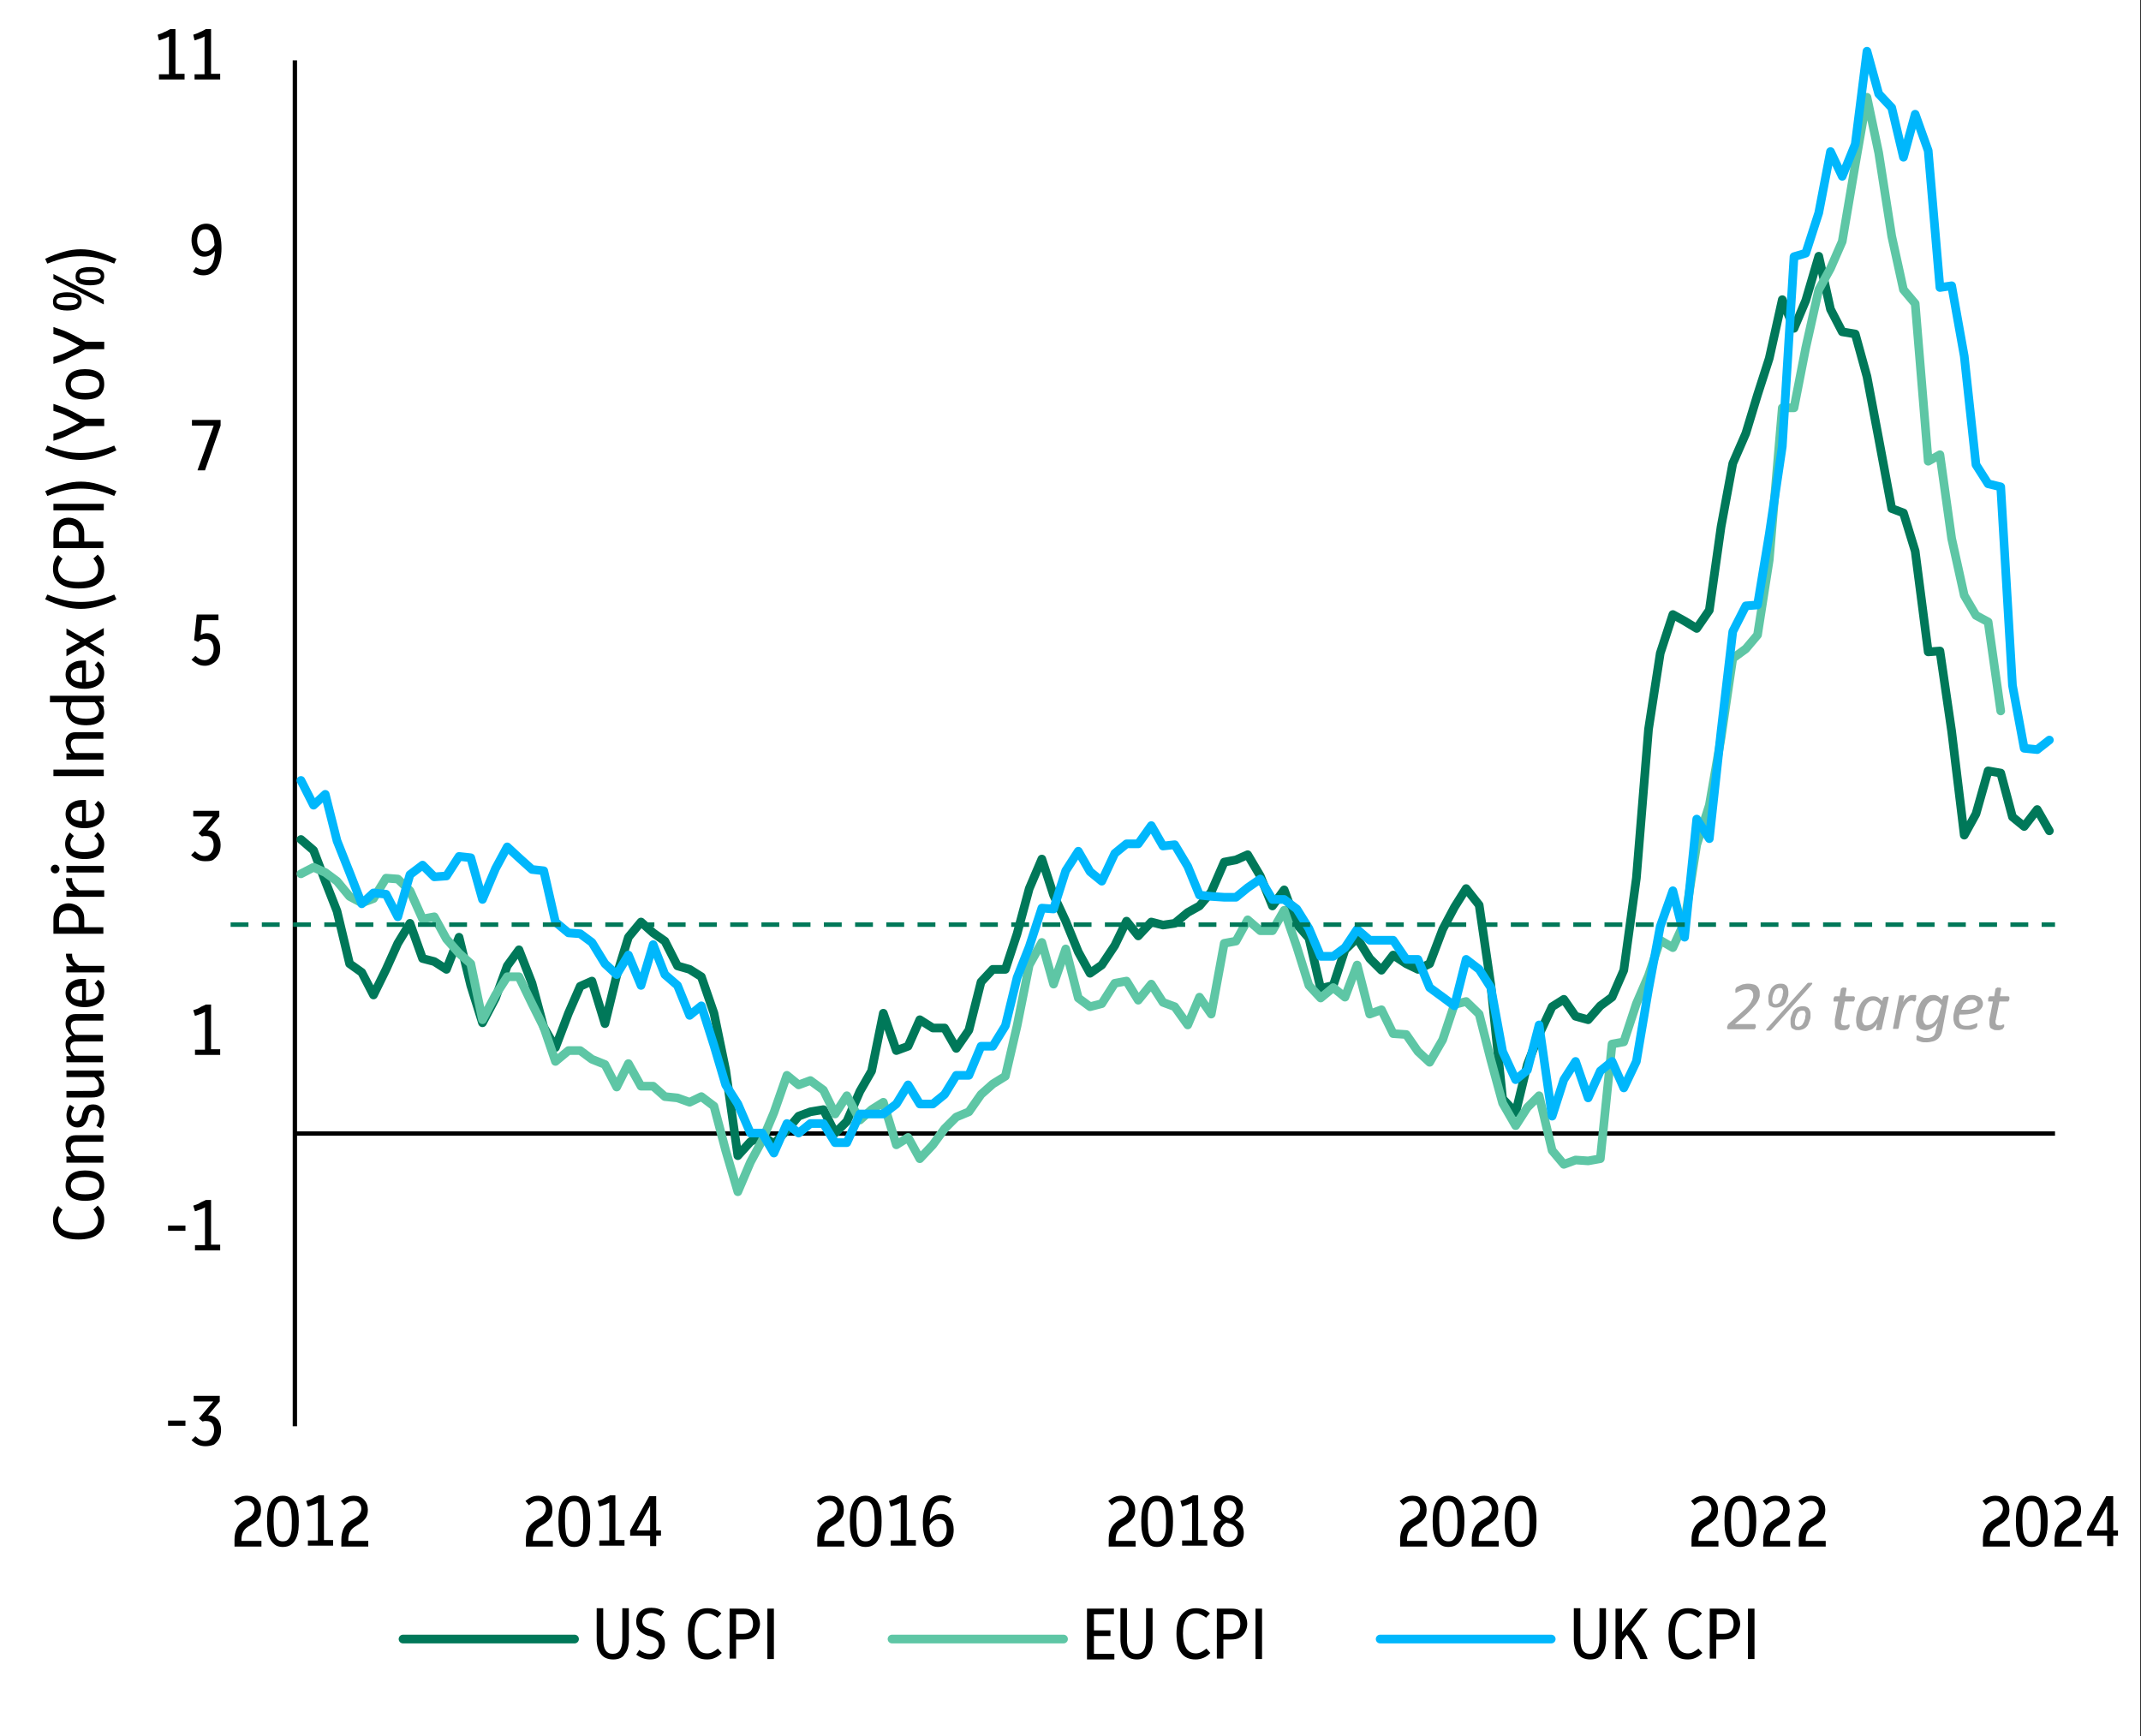 <?xml version="1.0" encoding="utf-8"?>
<!-- Generator: Adobe Illustrator 28.1.0, SVG Export Plug-In . SVG Version: 6.00 Build 0)  -->
<svg version="1.1" id="Layer_1" xmlns="http://www.w3.org/2000/svg" xmlns:xlink="http://www.w3.org/1999/xlink" x="0px" y="0px"
	 viewBox="0 0 493 399.8" style="enable-background:new 0 0 493 399.8;" xml:space="preserve">
<rect x="0" y="0" width="493" height="399.8" fill="#333333" stroke="none"/>
<style type="text/css">
	.st0{fill:none;stroke:#000000;stroke-width:0.14;stroke-miterlimit:10;stroke-opacity:0;}
	.st1{fill:#FFFFFF;}
	.st2{fill:none;stroke:#000000;stroke-linejoin:round;}
	.st3{fill:none;stroke:#007859;stroke-width:2;stroke-linecap:round;stroke-linejoin:round;}
	.st4{fill:none;stroke:#5EC6A5;stroke-width:2;stroke-linecap:round;stroke-linejoin:round;}
	.st5{fill:none;stroke:#00B7FC;stroke-width:2;stroke-linecap:round;stroke-linejoin:round;}
	.st6{clip-path:url(#SVGID_00000036224175022912471040000008482787383257643412_);}
	.st7{enable-background:new    ;}
	.st8{clip-path:url(#SVGID_00000170279417713078568860000016436108248088505765_);}
	.st9{clip-path:url(#SVGID_00000142867112760846310600000013162786501908843136_);}
	.st10{clip-path:url(#SVGID_00000130629579333255858480000004619643629717302150_);}
	.st11{clip-path:url(#SVGID_00000167386976906375208270000010501655343862656138_);}
	.st12{clip-path:url(#SVGID_00000124872087935783821710000001090134702291712428_);}
	.st13{clip-path:url(#SVGID_00000032647192814436903990000006552354915451825339_);}
	.st14{clip-path:url(#SVGID_00000118366266269062956400000003954020503886598805_);}
	.st15{clip-path:url(#SVGID_00000018922151094944382280000006070703384003705245_);}
	.st16{clip-path:url(#SVGID_00000179645981637837118430000001009478215755297671_);}
	.st17{clip-path:url(#SVGID_00000070832236929374935050000011642168138773815474_);}
	.st18{clip-path:url(#SVGID_00000047780337297946789970000006077962506340864643_);}
	.st19{clip-path:url(#SVGID_00000101092904913364729890000012790452045865377961_);}
	.st20{clip-path:url(#SVGID_00000069396105024939998100000003980049198396520621_);}
	.st21{clip-path:url(#SVGID_00000031895393549915606510000008205120811351958661_);}
	.st22{clip-path:url(#SVGID_00000017481385514228591930000001899397432433778622_);}
	.st23{clip-path:url(#SVGID_00000012446847743072279210000014453405402273884816_);}
	.st24{clip-path:url(#SVGID_00000181772513608219911630000017638079519359954611_);}
	.st25{clip-path:url(#SVGID_00000029756431059326762340000001002251954576899249_);}
	.st26{clip-path:url(#SVGID_00000123403227325129612700000014804796037183865492_);}
	.st27{fill:#A6A6A6;}
	.st28{fill:none;stroke:#007859;stroke-width:1.03;stroke-miterlimit:8;stroke-dasharray:0,0,0,0,4.11,3.08;}
</style>
<rect x="-0.9" y="0" class="st0" width="493.7" height="399.9"/>
<rect x="-0.9" y="0" class="st1" width="493.7" height="399.9"/>
<line class="st2" x1="67.9" y1="328.4" x2="67.9" y2="13.9"/>
<line class="st2" x1="67.9" y1="261" x2="473.2" y2="261"/>
<polyline class="st3" points="69.3,193.3 72.2,195.8 74.9,202.9 77.6,209.8 80.5,221.9 83.3,223.9 86,229.1 88.9,223.2 91.6,217.2 
	94.4,212.6 97.3,220.7 100,221.4 102.8,223.2 105.7,215.8 108.4,226.9 111.1,235.5 114.1,229.8 116.8,222.4 119.5,218.7 
	122.5,226.4 125.2,236.5 127.9,241.2 130.9,233.3 133.6,227.1 136.3,225.9 139.3,235.7 142,224.6 144.7,215.8 147.6,212.3 
	150.4,214.8 153.1,216.7 156,222.4 158.8,223.2 161.5,224.9 164.4,233.3 167.1,246.4 169.9,266.1 172.8,262.9 175.5,261.4 
	178.2,263.4 181.2,260.2 183.9,257 186.6,256 189.6,255.5 192.3,260.9 195,258.2 198,251.3 200.7,246.6 203.4,233.3 206.4,241.9 
	209.1,240.9 211.8,234.8 214.8,236.7 217.5,236.7 220.2,241.4 223.1,237.2 225.9,226.1 228.6,223.2 231.5,223.2 234.2,215 
	237,204.6 239.9,197.8 242.6,206.1 245.4,212.1 248.3,219.2 251,224.1 253.7,222.2 256.7,217.7 259.4,212.1 262.1,215.5 
	265.1,212.3 267.8,213 270.5,212.6 273.5,210.1 276.2,208.6 278.9,205.4 281.9,198.5 284.6,198 287.3,196.8 290.2,201.7 293,208.6 
	295.7,204.9 298.6,212.8 301.4,216 304.1,227.6 307,226.9 309.7,218.7 312.5,216 315.4,220.7 318.1,223.4 320.8,219.9 323.8,221.9 
	326.5,223.2 329.2,221.9 332.2,214 334.9,208.9 337.6,204.6 340.6,208.4 343.3,226.9 346,253 349,256.2 351.7,245.1 354.4,238.2 
	357.4,231.8 360.1,230.1 362.8,234 365.7,234.8 368.5,231.6 371.2,229.6 373.9,223.4 376.8,202.2 379.6,167.9 382.3,150.4 
	385.2,141.5 387.9,143 390.7,144.7 393.6,140.5 396.3,121.3 399,106.7 402,99.8 404.7,90.9 407.4,82.5 410.4,69 413.1,75.6 
	415.8,69.2 418.8,59 421.5,71.2 424.2,76.4 427.2,76.9 429.9,86.7 432.6,101 435.6,117.1 438.3,118.1 441,126.9 444,150.1 
	446.7,149.9 449.4,168.4 452.3,192.3 455,187.4 457.8,177.5 460.7,178 463.4,188.1 466.1,190.3 469.1,186.4 471.9,191.3 "/>
<polyline class="st4" points="69.3,201.2 72.2,199.7 74.9,200.9 77.6,202.9 80.5,206.4 83.3,207.9 86,206.9 88.9,202.2 91.6,202.4 
	94.4,205.1 97.3,211.6 100,211.1 102.8,216.2 105.7,219.5 108.4,221.9 111.1,234.8 114.1,229.1 116.8,224.9 119.5,224.9 
	122.5,231.1 125.2,236.5 127.9,244.4 130.9,241.9 133.6,241.9 136.3,243.9 139.3,245.1 142,250.3 144.7,244.9 147.6,250.1 
	150.4,250.1 153.1,252.5 156,252.8 158.8,253.8 161.5,252.5 164.4,254.7 167.1,264.9 169.9,274.4 172.8,267.6 175.5,262.6 
	178.2,256.2 181.2,247.6 183.9,249.8 186.6,248.8 189.6,251 192.3,256.5 195,252.3 198,257.9 200.7,255.5 203.4,253.8 206.4,263.6 
	209.1,261.9 211.8,266.8 214.8,263.6 217.5,259.9 220.2,257.2 223.1,256 225.9,252 228.6,249.6 231.5,247.8 234.2,236.2 237,222.2 
	239.9,217 242.6,226.6 245.4,218.5 248.3,229.8 251,231.8 253.7,231.1 256.7,226.4 259.4,225.9 262.1,230.3 265.1,226.6 
	267.8,230.8 270.5,231.8 273.5,236 276.2,229.6 278.9,233.5 281.9,217.2 284.6,216.7 287.3,211.8 290.2,214.3 293,214.3 
	295.7,209.6 298.6,218 301.4,226.9 304.1,229.8 307,227.4 309.7,229.6 312.5,222.2 315.4,233.5 318.1,232.5 320.8,238 323.8,238.2 
	326.5,242.1 329.2,244.6 332.2,239.4 334.9,231.3 337.6,230.6 340.6,233.5 343.3,244.1 346,254 349,259.2 351.7,255 354.4,252.3 
	357.4,264.9 360.1,268.1 362.8,267.1 365.7,267.3 368.5,266.8 371.2,240.4 373.9,239.9 376.8,231.1 379.6,224.6 382.3,216.5 
	385.2,218.2 387.9,212.3 390.7,194.5 393.6,185.4 396.3,169.9 399,151.6 402,149.4 404.7,146.2 407.4,128.9 410.4,93.9 413.1,93.9 
	415.8,80.1 418.8,66.7 421.5,61.8 424.2,55.6 427.2,37.9 429.9,22.4 432.6,35.2 435.6,54.4 438.3,66.7 441,69.9 444,106.2 
	446.7,104.7 449.4,124 452.3,137.1 455,141.7 457.8,143.2 460.7,163.7 "/>
<polyline class="st5" points="69.3,179.7 72.2,185.4 74.9,182.9 77.6,193.6 80.5,200.9 83.3,208.1 86,205.6 88.9,205.9 91.6,211.1 
	94.4,201.4 97.3,199.2 100,201.9 102.8,201.7 105.7,197.2 108.4,197.5 111.1,207.1 114.1,200 116.8,195 119.5,197.5 122.5,200.2 
	125.2,200.5 127.9,212.3 130.9,214.8 133.6,215 136.3,217 139.3,221.9 142,224.4 144.7,219.9 147.6,226.9 150.4,217.5 153.1,224.4 
	156,226.9 158.8,233.8 161.5,231.6 164.4,240.7 167.1,249.8 169.9,254.2 172.8,260.9 175.5,260.9 178.2,265.5 181.2,258.7 
	183.9,260.9 186.6,258.7 189.6,258.7 192.3,263.1 195,263.1 198,256.5 200.7,256.5 203.4,256.5 206.4,254.2 209.1,249.8 
	211.8,254.2 214.8,254.2 217.5,252 220.2,247.6 223.1,247.6 225.9,240.9 228.6,240.9 231.5,236.2 234.2,225.1 237,218 239.9,209.1 
	242.6,209.3 245.4,200.5 248.3,196 251,200.7 253.7,202.9 256.7,196.5 259.4,194.3 262.1,194.3 265.1,190.1 267.8,194.8 
	270.5,194.5 273.5,199.5 276.2,206.1 278.9,206.4 281.9,206.6 284.6,206.6 287.3,204.4 290.2,202.4 293,207.1 295.7,207.1 
	298.6,209.3 301.4,213.8 304.1,220.2 307,220.2 309.7,218.2 312.5,214 315.4,216.5 318.1,216.5 320.8,216.5 323.8,220.9 
	326.5,220.9 329.2,227.4 332.2,229.6 334.9,231.6 337.6,220.9 340.6,223.2 343.3,227.4 346,242.1 349,248.6 351.7,246.4 354.4,236 
	357.4,257 360.1,248.6 362.8,244.4 365.7,252.8 368.5,246.6 371.2,244.4 373.9,250.5 376.8,244.4 379.6,227.8 382.3,213.3 
	385.2,205.1 387.9,215.8 390.7,188.6 393.6,193.1 396.3,168.4 399,145.4 402,139.5 404.7,139.3 407.4,123 410.4,102.8 413.1,59.1 
	415.8,58.3 418.8,49 421.5,34.9 424.2,40.6 427.2,33.2 429.9,11.8 432.6,21.6 435.6,24.8 438.3,36.2 441,26.3 444,34.7 446.7,66.2 
	449.4,65.8 452.3,82 455,107 457.8,111.4 460.7,112.1 463.4,157.8 466.1,172.3 469.1,172.6 471.9,170.4 "/>
<g>
	<defs>
		<rect id="SVGID_1_" x="-1.1" width="493.9" height="399.8"/>
	</defs>
	<clipPath id="SVGID_00000169543259341148453220000013227648672711431330_">
		<use xlink:href="#SVGID_1_"  style="overflow:visible;"/>
	</clipPath>
	<g style="clip-path:url(#SVGID_00000169543259341148453220000013227648672711431330_);">
		<g class="st7">
			<path d="M38.7,328.3v-1.2h4v1.2H38.7z"/>
		</g>
		<g class="st7">
			<path d="M47.3,333c-1.3,0-2.3-0.5-3.2-1.4l0.9-0.9c0.7,0.7,1.4,1.1,2.2,1.1c0.6,0,1.2-0.2,1.5-0.7c0.4-0.5,0.6-1.1,0.6-1.8
				c0-0.7-0.2-1.3-0.5-1.6c-0.3-0.4-0.8-0.5-1.3-0.5c-0.1,0-0.3,0-0.4,0c-0.1,0-0.3,0.1-0.5,0.1l-0.8-0.7l3.3-3.9h-4.5v-1.3h6v1.3
				l-2.7,3.2c0.9,0,1.6,0.3,2.2,0.9c0.5,0.6,0.8,1.4,0.8,2.4c0,0.7-0.1,1.4-0.4,2s-0.7,1-1.2,1.4C48.6,332.9,48,333,47.3,333z"/>
		</g>
	</g>
</g>
<g>
	<defs>
		<rect id="SVGID_00000052099323635279173230000003965842627223846818_" x="-1.1" width="493.9" height="399.8"/>
	</defs>
	<clipPath id="SVGID_00000118391683215975230500000012779692699585795481_">
		<use xlink:href="#SVGID_00000052099323635279173230000003965842627223846818_"  style="overflow:visible;"/>
	</clipPath>
	<g style="clip-path:url(#SVGID_00000118391683215975230500000012779692699585795481_);">
		<g class="st7">
			<path d="M38.7,283.4v-1.2h4v1.2H38.7z"/>
		</g>
		<g class="st7">
			<path d="M44.9,288v-1.3h2.3V278c-0.4,0.2-0.7,0.4-1.1,0.5c-0.4,0.1-0.7,0.3-1.2,0.4l-0.4-1.3c0.5-0.2,1.1-0.3,1.5-0.6
				s0.9-0.4,1.4-0.7h1.2v10.3h2.1v1.3H44.9z"/>
		</g>
	</g>
</g>
<g>
	<defs>
		<rect id="SVGID_00000126290567391555721800000005692589119987768458_" x="-1.1" width="493.9" height="399.8"/>
	</defs>
	<clipPath id="SVGID_00000080912284898849503560000005571836178751239313_">
		<use xlink:href="#SVGID_00000126290567391555721800000005692589119987768458_"  style="overflow:visible;"/>
	</clipPath>
	<g style="clip-path:url(#SVGID_00000080912284898849503560000005571836178751239313_);">
		<g class="st7">
			<path d="M44.9,243v-1.3h2.3V233c-0.4,0.2-0.7,0.4-1.1,0.5c-0.4,0.1-0.7,0.3-1.2,0.4l-0.4-1.3c0.5-0.2,1.1-0.3,1.5-0.6
				s0.9-0.4,1.4-0.7h1.2v10.3h2.1v1.3H44.9z"/>
		</g>
	</g>
</g>
<g>
	<defs>
		<rect id="SVGID_00000151514920793858306490000016331780313081597581_" x="-1.1" width="493.9" height="399.8"/>
	</defs>
	<clipPath id="SVGID_00000075137333233875294410000016847491335179302051_">
		<use xlink:href="#SVGID_00000151514920793858306490000016331780313081597581_"  style="overflow:visible;"/>
	</clipPath>
	<g style="clip-path:url(#SVGID_00000075137333233875294410000016847491335179302051_);">
		<g class="st7">
			<path d="M47.2,198.3c-1.3,0-2.3-0.5-3.2-1.4l0.9-0.9c0.7,0.7,1.4,1.1,2.2,1.1c0.6,0,1.1-0.2,1.5-0.7s0.6-1.1,0.6-1.8
				c0-0.7-0.2-1.3-0.5-1.6c-0.3-0.4-0.8-0.5-1.3-0.5c-0.1,0-0.3,0-0.4,0c-0.1,0-0.3,0.1-0.5,0.1l-0.8-0.7l3.3-3.9h-4.5v-1.3h6v1.3
				l-2.7,3.2c0.9,0,1.6,0.3,2.2,0.9c0.5,0.6,0.8,1.4,0.8,2.4c0,0.7-0.1,1.4-0.4,2c-0.3,0.6-0.7,1-1.2,1.4S47.9,198.3,47.2,198.3z"/>
		</g>
	</g>
</g>
<g>
	<defs>
		<rect id="SVGID_00000022536404774734061750000010619757976791915448_" x="-1.1" width="493.9" height="399.8"/>
	</defs>
	<clipPath id="SVGID_00000075134235131287348300000015653254185263794103_">
		<use xlink:href="#SVGID_00000022536404774734061750000010619757976791915448_"  style="overflow:visible;"/>
	</clipPath>
	<g style="clip-path:url(#SVGID_00000075134235131287348300000015653254185263794103_);">
		<g class="st7">
			<path d="M47.2,153.3c-0.6,0-1.2-0.1-1.7-0.4s-1-0.6-1.4-1l0.9-0.9c0.7,0.7,1.4,1,2.1,1c0.6,0,1.1-0.2,1.5-0.7
				c0.4-0.5,0.6-1.1,0.6-1.9c0-0.7-0.2-1.3-0.5-1.7c-0.3-0.4-0.8-0.6-1.4-0.6c-0.7,0-1.2,0.2-1.7,0.7l-0.9-0.4l0.6-5.9h5v1.3h-3.8
				l-0.3,3.4c0.5-0.2,0.9-0.4,1.4-0.4c0.9,0,1.7,0.3,2.2,1c0.6,0.6,0.9,1.5,0.9,2.6c0,0.8-0.1,1.4-0.4,2c-0.3,0.6-0.7,1-1.2,1.3
				C48.5,153.1,47.9,153.3,47.2,153.3z"/>
		</g>
	</g>
</g>
<g>
	<defs>
		<rect id="SVGID_00000160895743330493546560000010363081224851888259_" x="-1.1" width="493.9" height="399.8"/>
	</defs>
	<clipPath id="SVGID_00000044158429775459960910000018068217363621920694_">
		<use xlink:href="#SVGID_00000160895743330493546560000010363081224851888259_"  style="overflow:visible;"/>
	</clipPath>
	<g style="clip-path:url(#SVGID_00000044158429775459960910000018068217363621920694_);">
		<g class="st7">
			<path d="M45.5,108.2L49.2,98h-5v-1.3h6.6v1.3l-3.6,10.3H45.5z"/>
		</g>
	</g>
</g>
<g>
	<defs>
		<rect id="SVGID_00000088821188829329057870000006459574460463350452_" x="-1.1" width="493.9" height="399.8"/>
	</defs>
	<clipPath id="SVGID_00000075857103694049440550000018200351990640472493_">
		<use xlink:href="#SVGID_00000088821188829329057870000006459574460463350452_"  style="overflow:visible;"/>
	</clipPath>
	<g style="clip-path:url(#SVGID_00000075857103694049440550000018200351990640472493_);">
		<g class="st7">
			<path d="M46.8,63.4c-0.9,0-1.7-0.3-2.4-0.8l0.7-1.1c0.6,0.4,1.2,0.6,1.8,0.6c1.6,0,2.5-1.4,2.6-4.3c-0.7,0.9-1.5,1.3-2.5,1.3
				c-0.6,0-1.1-0.2-1.5-0.5c-0.4-0.3-0.8-0.8-1-1.3s-0.4-1.2-0.4-1.9c0-0.8,0.1-1.5,0.4-2.1s0.7-1,1.2-1.3s1.1-0.5,1.8-0.5
				c1.1,0,2,0.5,2.6,1.4c0.6,0.9,0.9,2.3,0.9,4.3c0,2-0.4,3.5-1.1,4.6C49.1,62.9,48.1,63.4,46.8,63.4z M45.4,55.4
				c0,0.8,0.2,1.4,0.5,1.8c0.3,0.5,0.8,0.7,1.3,0.7c0.9,0,1.6-0.5,2.2-1.5c-0.1-1.2-0.2-2.1-0.6-2.7c-0.3-0.6-0.8-0.9-1.5-0.9
				c-0.6,0-1.1,0.2-1.4,0.7C45.6,54,45.4,54.6,45.4,55.4z"/>
		</g>
	</g>
</g>
<g>
	<defs>
		<rect id="SVGID_00000113330514484745865560000001945105349794713774_" x="-1.1" width="493.9" height="399.8"/>
	</defs>
	<clipPath id="SVGID_00000160884755156970123730000003570266098576995246_">
		<use xlink:href="#SVGID_00000113330514484745865560000001945105349794713774_"  style="overflow:visible;"/>
	</clipPath>
	<g style="clip-path:url(#SVGID_00000160884755156970123730000003570266098576995246_);">
		<g class="st7">
			<path d="M36.6,18.4v-1.3h2.3V8.4c-0.4,0.2-0.7,0.4-1.1,0.5c-0.4,0.1-0.7,0.3-1.2,0.4L36.3,8c0.5-0.2,1-0.3,1.5-0.6
				c0.5-0.2,0.9-0.4,1.4-0.7h1.2v10.3h2.1v1.3H36.6z"/>
		</g>
		<g class="st7">
			<path d="M44.8,18.4v-1.3h2.3V8.4c-0.4,0.2-0.7,0.4-1.1,0.5c-0.4,0.1-0.7,0.3-1.2,0.4L44.5,8c0.5-0.2,1-0.3,1.5-0.6
				c0.5-0.2,0.9-0.4,1.4-0.7h1.2v10.3h2.1v1.3H44.8z"/>
		</g>
	</g>
</g>
<g>
	<defs>
		<rect id="SVGID_00000166673696498552796050000003724089253150142383_" x="-1.1" width="493.9" height="399.8"/>
	</defs>
	<clipPath id="SVGID_00000062168069980465822650000018411588378985200813_">
		<use xlink:href="#SVGID_00000166673696498552796050000003724089253150142383_"  style="overflow:visible;"/>
	</clipPath>
	<g style="clip-path:url(#SVGID_00000062168069980465822650000018411588378985200813_);">
		<g class="st7">
			<path d="M54,356v-1.5c0-1,0.2-1.8,0.5-2.5c0.3-0.7,0.9-1.3,1.6-1.8l1.2-0.7c0.5-0.3,0.8-0.6,1-1s0.3-0.7,0.3-1.1
				c0-0.6-0.2-1-0.5-1.3c-0.3-0.3-0.7-0.5-1.3-0.5c-0.7,0-1.4,0.3-2.1,1l-0.8-1c0.5-0.4,0.9-0.7,1.4-0.9c0.5-0.2,1-0.3,1.6-0.3
				c1,0,1.8,0.3,2.3,0.9c0.6,0.6,0.9,1.4,0.9,2.3c0,0.7-0.1,1.3-0.4,1.8s-0.8,1-1.4,1.4l-1.3,0.8c-0.9,0.6-1.4,1.6-1.4,2.9v0.3h4.6
				v1.3H54z"/>
		</g>
		<g class="st7">
			<path d="M65.1,356.2c-0.8,0-1.4-0.2-1.9-0.6c-0.5-0.4-1-1-1.3-1.9s-0.4-2-0.4-3.4c0-1.4,0.1-2.6,0.4-3.4s0.7-1.5,1.3-1.9
				c0.5-0.4,1.2-0.6,1.9-0.6c0.8,0,1.4,0.2,2,0.6c0.5,0.4,1,1,1.3,1.9s0.4,2,0.4,3.4c0,1.4-0.1,2.6-0.4,3.4s-0.7,1.5-1.3,1.9
				C66.6,356,65.9,356.2,65.1,356.2z M65.1,354.9c0.5,0,0.9-0.1,1.2-0.4c0.3-0.3,0.6-0.8,0.7-1.4c0.2-0.7,0.2-1.6,0.2-2.7
				c0-1.2-0.1-2.1-0.2-2.8c-0.2-0.7-0.4-1.2-0.7-1.5c-0.3-0.3-0.7-0.4-1.2-0.4c-0.5,0-0.9,0.1-1.2,0.4c-0.3,0.3-0.6,0.8-0.7,1.4
				c-0.2,0.7-0.2,1.6-0.2,2.7c0,1.2,0.1,2.1,0.2,2.8s0.4,1.2,0.7,1.5C64.3,354.8,64.7,354.9,65.1,354.9z"/>
		</g>
		<g class="st7">
			<path d="M70.9,356v-1.3h2.3V346c-0.4,0.2-0.7,0.4-1.1,0.5c-0.4,0.1-0.7,0.3-1.2,0.4l-0.4-1.3c0.5-0.2,1.1-0.3,1.5-0.6
				s0.9-0.4,1.4-0.7h1.2v10.3h2.1v1.3H70.9z"/>
		</g>
		<g class="st7">
			<path d="M78.6,356v-1.5c0-1,0.2-1.8,0.5-2.5c0.3-0.7,0.9-1.3,1.6-1.8l1.2-0.7c0.5-0.3,0.8-0.6,1-1s0.3-0.7,0.3-1.1
				c0-0.6-0.2-1-0.5-1.3c-0.3-0.3-0.7-0.5-1.3-0.5c-0.7,0-1.4,0.3-2.1,1l-0.8-1c0.5-0.4,0.9-0.7,1.4-0.9c0.5-0.2,1-0.3,1.6-0.3
				c1,0,1.8,0.3,2.3,0.9c0.6,0.6,0.9,1.4,0.9,2.3c0,0.7-0.1,1.3-0.4,1.8s-0.8,1-1.4,1.4l-1.3,0.8c-0.9,0.6-1.4,1.6-1.4,2.9v0.3h4.6
				v1.3H78.6z"/>
		</g>
	</g>
</g>
<g>
	<defs>
		<rect id="SVGID_00000096050801883846584640000006599423324607239845_" x="-1.1" width="493.9" height="399.8"/>
	</defs>
	<clipPath id="SVGID_00000119104276541966685070000015661543734019399099_">
		<use xlink:href="#SVGID_00000096050801883846584640000006599423324607239845_"  style="overflow:visible;"/>
	</clipPath>
	<g style="clip-path:url(#SVGID_00000119104276541966685070000015661543734019399099_);">
		<g class="st7">
			<path d="M121.1,356v-1.5c0-1,0.2-1.8,0.5-2.5c0.3-0.7,0.9-1.3,1.6-1.8l1.2-0.7c0.5-0.3,0.8-0.6,1-1s0.3-0.7,0.3-1.1
				c0-0.6-0.2-1-0.5-1.3c-0.3-0.3-0.7-0.5-1.3-0.5c-0.7,0-1.4,0.3-2.1,1l-0.8-1c0.5-0.4,0.9-0.7,1.4-0.9c0.5-0.2,1-0.3,1.6-0.3
				c1,0,1.8,0.3,2.3,0.9c0.6,0.6,0.9,1.4,0.9,2.3c0,0.7-0.1,1.3-0.4,1.8s-0.8,1-1.4,1.4l-1.3,0.8c-0.9,0.6-1.4,1.6-1.4,2.9v0.3h4.6
				v1.3H121.1z"/>
		</g>
		<g class="st7">
			<path d="M132.2,356.2c-0.8,0-1.4-0.2-1.9-0.6c-0.5-0.4-1-1-1.3-1.9s-0.4-2-0.4-3.4c0-1.4,0.1-2.6,0.4-3.4s0.7-1.5,1.3-1.9
				c0.5-0.4,1.2-0.6,1.9-0.6c0.8,0,1.4,0.2,2,0.6c0.5,0.4,1,1,1.3,1.9s0.4,2,0.4,3.4c0,1.4-0.1,2.6-0.4,3.4s-0.7,1.5-1.3,1.9
				C133.7,356,133,356.2,132.2,356.2z M132.2,354.9c0.5,0,0.9-0.1,1.2-0.4c0.3-0.3,0.6-0.8,0.7-1.4c0.2-0.7,0.2-1.6,0.2-2.7
				c0-1.2-0.1-2.1-0.2-2.8c-0.2-0.7-0.4-1.2-0.7-1.5c-0.3-0.3-0.7-0.4-1.2-0.4c-0.5,0-0.9,0.1-1.2,0.4c-0.3,0.3-0.6,0.8-0.7,1.4
				c-0.2,0.7-0.2,1.6-0.2,2.7c0,1.2,0.1,2.1,0.2,2.8s0.4,1.2,0.7,1.5C131.4,354.8,131.8,354.9,132.2,354.9z"/>
		</g>
		<g class="st7">
			<path d="M138,356v-1.3h2.3V346c-0.4,0.2-0.7,0.4-1.1,0.5c-0.4,0.1-0.7,0.3-1.2,0.4l-0.4-1.3c0.5-0.2,1.1-0.3,1.5-0.6
				s0.9-0.4,1.4-0.7h1.2v10.3h2.1v1.3H138z"/>
		</g>
		<g class="st7">
			<path d="M149.7,356v-2.4h-4.6v-1.2l4.4-7.9h1.6v7.9h1.1v1.2h-1.1v2.4H149.7z M146.6,352.4h3.1v-5.7L146.6,352.4z"/>
		</g>
	</g>
</g>
<g>
	<defs>
		<rect id="SVGID_00000078034388473042502450000008727166184190929834_" x="-1.1" width="493.9" height="399.8"/>
	</defs>
	<clipPath id="SVGID_00000027565534918961805150000017671915990594792337_">
		<use xlink:href="#SVGID_00000078034388473042502450000008727166184190929834_"  style="overflow:visible;"/>
	</clipPath>
	<g style="clip-path:url(#SVGID_00000027565534918961805150000017671915990594792337_);">
		<g class="st7">
			<path d="M188.2,356v-1.5c0-1,0.2-1.8,0.5-2.5c0.3-0.7,0.9-1.3,1.6-1.8l1.2-0.7c0.5-0.3,0.8-0.6,1-1s0.3-0.7,0.3-1.1
				c0-0.6-0.2-1-0.5-1.3c-0.3-0.3-0.7-0.5-1.3-0.5c-0.7,0-1.4,0.3-2.1,1l-0.8-1c0.5-0.4,0.9-0.7,1.4-0.9c0.5-0.2,1-0.3,1.6-0.3
				c1,0,1.8,0.3,2.3,0.9c0.6,0.6,0.9,1.4,0.9,2.3c0,0.7-0.1,1.3-0.4,1.8s-0.8,1-1.4,1.4l-1.3,0.8c-0.9,0.6-1.4,1.6-1.4,2.9v0.3h4.6
				v1.3H188.2z"/>
		</g>
		<g class="st7">
			<path d="M199.3,356.2c-0.8,0-1.4-0.2-1.9-0.6c-0.5-0.4-1-1-1.3-1.9s-0.4-2-0.4-3.4c0-1.4,0.1-2.6,0.4-3.4s0.7-1.5,1.3-1.9
				c0.5-0.4,1.2-0.6,1.9-0.6c0.8,0,1.4,0.2,2,0.6c0.5,0.4,1,1,1.3,1.9s0.4,2,0.4,3.4c0,1.4-0.1,2.6-0.4,3.4s-0.7,1.5-1.3,1.9
				C200.8,356,200.1,356.2,199.3,356.2z M199.3,354.9c0.5,0,0.9-0.1,1.2-0.4c0.3-0.3,0.6-0.8,0.7-1.4c0.2-0.7,0.2-1.6,0.2-2.7
				c0-1.2-0.1-2.1-0.2-2.8c-0.2-0.7-0.4-1.2-0.7-1.5c-0.3-0.3-0.7-0.4-1.2-0.4c-0.5,0-0.9,0.1-1.2,0.4c-0.3,0.3-0.6,0.8-0.7,1.4
				c-0.2,0.7-0.2,1.6-0.2,2.7c0,1.2,0.1,2.1,0.2,2.8s0.4,1.2,0.7,1.5C198.5,354.8,198.9,354.9,199.3,354.9z"/>
		</g>
		<g class="st7">
			<path d="M205.1,356v-1.3h2.3V346c-0.4,0.2-0.7,0.4-1.1,0.5c-0.4,0.1-0.7,0.3-1.2,0.4l-0.4-1.3c0.5-0.2,1.1-0.3,1.5-0.6
				s0.9-0.4,1.4-0.7h1.2v10.3h2.1v1.3H205.1z"/>
		</g>
		<g class="st7">
			<path d="M216,356.2c-1.1,0-2-0.5-2.6-1.4c-0.6-0.9-0.9-2.3-0.9-4.3c0-2,0.4-3.5,1.1-4.6c0.7-1.1,1.7-1.6,3.1-1.6
				c0.9,0,1.7,0.3,2.4,0.8l-0.6,1.1c-0.6-0.4-1.2-0.6-1.8-0.6c-1.6,0-2.5,1.4-2.6,4.3c0.7-0.9,1.5-1.3,2.6-1.3c0.8,0,1.5,0.3,2.1,1
				c0.5,0.6,0.8,1.5,0.8,2.6c0,0.8-0.1,1.5-0.4,2.1c-0.3,0.6-0.7,1.1-1.2,1.4S216.7,356.2,216,356.2z M216.2,349.8
				c-0.9,0-1.6,0.5-2.2,1.5c0.1,2.4,0.8,3.6,2,3.6c0.6,0,1.1-0.3,1.5-0.8c0.4-0.5,0.5-1.2,0.5-2c0-0.8-0.2-1.4-0.5-1.8
				C217.2,350,216.7,349.8,216.2,349.8z"/>
		</g>
	</g>
</g>
<g>
	<defs>
		<rect id="SVGID_00000052803122914465530600000010600467261950832537_" x="-1.1" width="493.9" height="399.8"/>
	</defs>
	<clipPath id="SVGID_00000165954308168019181920000017478469530070636462_">
		<use xlink:href="#SVGID_00000052803122914465530600000010600467261950832537_"  style="overflow:visible;"/>
	</clipPath>
	<g style="clip-path:url(#SVGID_00000165954308168019181920000017478469530070636462_);">
		<g class="st7">
			<path d="M255.3,356v-1.5c0-1,0.2-1.8,0.5-2.5c0.3-0.7,0.9-1.3,1.6-1.8l1.2-0.7c0.5-0.3,0.8-0.6,1-1s0.3-0.7,0.3-1.1
				c0-0.6-0.2-1-0.5-1.3s-0.7-0.5-1.3-0.5c-0.7,0-1.4,0.3-2.1,1l-0.8-1c0.5-0.4,0.9-0.7,1.4-0.9c0.5-0.2,1-0.3,1.6-0.3
				c1,0,1.8,0.3,2.3,0.9c0.6,0.6,0.9,1.4,0.9,2.3c0,0.7-0.1,1.3-0.4,1.8s-0.8,1-1.4,1.4l-1.3,0.8c-0.9,0.6-1.4,1.6-1.4,2.9v0.3h4.6
				v1.3H255.3z"/>
		</g>
		<g class="st7">
			<path d="M266.4,356.2c-0.8,0-1.4-0.2-1.9-0.6c-0.5-0.4-1-1-1.3-1.9s-0.4-2-0.4-3.4c0-1.4,0.1-2.6,0.4-3.4s0.7-1.5,1.3-1.9
				c0.5-0.4,1.2-0.6,1.9-0.6c0.8,0,1.4,0.2,2,0.6c0.5,0.4,1,1,1.3,1.9s0.4,2,0.4,3.4c0,1.4-0.1,2.6-0.4,3.4s-0.7,1.5-1.3,1.9
				C267.9,356,267.2,356.2,266.4,356.2z M266.4,354.9c0.5,0,0.9-0.1,1.2-0.4c0.3-0.3,0.6-0.8,0.7-1.4c0.2-0.7,0.2-1.6,0.2-2.7
				c0-1.2-0.1-2.1-0.2-2.8c-0.2-0.7-0.4-1.2-0.7-1.5s-0.7-0.4-1.2-0.4c-0.5,0-0.9,0.1-1.2,0.4c-0.3,0.3-0.6,0.8-0.7,1.4
				c-0.2,0.7-0.2,1.6-0.2,2.7c0,1.2,0.1,2.1,0.2,2.8c0.2,0.7,0.4,1.2,0.7,1.5S266,354.9,266.4,354.9z"/>
		</g>
		<g class="st7">
			<path d="M272.2,356v-1.3h2.3V346c-0.4,0.2-0.7,0.4-1.1,0.5c-0.4,0.1-0.7,0.3-1.2,0.4l-0.4-1.3c0.5-0.2,1-0.3,1.5-0.6
				s0.9-0.4,1.4-0.7h1.2v10.3h2.1v1.3H272.2z"/>
		</g>
		<g class="st7">
			<path d="M283,356.2c-1.1,0-1.9-0.3-2.6-0.9c-0.6-0.6-1-1.3-1-2.3c0-1.3,0.6-2.3,1.8-3c-0.5-0.3-0.9-0.7-1.2-1.2s-0.4-1-0.4-1.6
				c0-0.6,0.1-1.1,0.4-1.5c0.3-0.4,0.7-0.8,1.2-1c0.5-0.2,1-0.4,1.7-0.4c0.6,0,1.2,0.1,1.7,0.4c0.5,0.2,0.9,0.6,1.2,1
				s0.4,0.9,0.4,1.5c0,1.2-0.6,2.1-1.8,2.8c0.7,0.3,1.2,0.7,1.5,1.2c0.4,0.5,0.5,1.1,0.5,1.8c0,0.6-0.1,1.2-0.4,1.7
				s-0.7,0.8-1.2,1.1C284.3,356,283.7,356.2,283,356.2z M281,352.8c0,0.6,0.2,1.2,0.6,1.5c0.4,0.4,0.9,0.6,1.4,0.6
				c0.6,0,1.1-0.2,1.4-0.5s0.6-0.8,0.6-1.4c0-0.6-0.2-1.1-0.6-1.5c-0.4-0.4-1-0.7-1.7-0.8c-0.1,0-0.2-0.1-0.3-0.1
				c-0.4,0.2-0.8,0.5-1,0.9C281.1,351.8,281,352.3,281,352.8z M281.2,347.5c0,0.6,0.2,1,0.5,1.3c0.3,0.3,0.8,0.6,1.5,0.8
				c0.5-0.2,0.9-0.5,1.1-0.9c0.2-0.4,0.4-0.8,0.4-1.3c0-0.6-0.2-1-0.5-1.4c-0.3-0.3-0.8-0.5-1.3-0.5s-0.9,0.2-1.2,0.5
				S281.2,346.9,281.2,347.5z"/>
		</g>
	</g>
</g>
<g>
	<defs>
		<rect id="SVGID_00000015322601519759969560000010270178290410918027_" x="-1.1" width="493.9" height="399.8"/>
	</defs>
	<clipPath id="SVGID_00000005263933937807874710000000459799919671355578_">
		<use xlink:href="#SVGID_00000015322601519759969560000010270178290410918027_"  style="overflow:visible;"/>
	</clipPath>
	<g style="clip-path:url(#SVGID_00000005263933937807874710000000459799919671355578_);">
		<g class="st7">
			<path d="M322.4,356v-1.5c0-1,0.2-1.8,0.5-2.5c0.3-0.7,0.9-1.3,1.6-1.8l1.2-0.7c0.5-0.3,0.8-0.6,1-1s0.3-0.7,0.3-1.1
				c0-0.6-0.2-1-0.5-1.3c-0.3-0.3-0.7-0.5-1.3-0.5c-0.7,0-1.4,0.3-2.1,1l-0.8-1c0.5-0.4,0.9-0.7,1.4-0.9c0.5-0.2,1-0.3,1.6-0.3
				c1,0,1.8,0.3,2.3,0.9c0.6,0.6,0.9,1.4,0.9,2.3c0,0.7-0.1,1.3-0.4,1.8s-0.8,1-1.4,1.4l-1.3,0.8c-0.9,0.6-1.4,1.6-1.4,2.9v0.3h4.6
				v1.3H322.4z"/>
		</g>
		<g class="st7">
			<path d="M333.5,356.2c-0.8,0-1.4-0.2-1.9-0.6c-0.5-0.4-1-1-1.3-1.9s-0.4-2-0.4-3.4c0-1.4,0.1-2.6,0.4-3.4s0.7-1.5,1.3-1.9
				c0.5-0.4,1.2-0.6,1.9-0.6c0.8,0,1.4,0.2,2,0.6c0.5,0.4,1,1,1.3,1.9s0.4,2,0.4,3.4c0,1.4-0.1,2.6-0.4,3.4s-0.7,1.5-1.3,1.9
				C335,356,334.3,356.2,333.5,356.2z M333.5,354.9c0.5,0,0.9-0.1,1.2-0.4c0.3-0.3,0.6-0.8,0.7-1.4c0.2-0.7,0.2-1.6,0.2-2.7
				c0-1.2-0.1-2.1-0.2-2.8c-0.2-0.7-0.4-1.2-0.7-1.5c-0.3-0.3-0.7-0.4-1.2-0.4c-0.5,0-0.9,0.1-1.2,0.4c-0.3,0.3-0.6,0.8-0.7,1.4
				c-0.2,0.7-0.2,1.6-0.2,2.7c0,1.2,0.1,2.1,0.2,2.8c0.2,0.7,0.4,1.2,0.7,1.5C332.7,354.8,333.1,354.9,333.5,354.9z"/>
		</g>
		<g class="st7">
			<path d="M338.9,356v-1.5c0-1,0.2-1.8,0.5-2.5c0.3-0.7,0.9-1.3,1.6-1.8l1.2-0.7c0.5-0.3,0.8-0.6,1-1s0.3-0.7,0.3-1.1
				c0-0.6-0.2-1-0.5-1.3c-0.3-0.3-0.7-0.5-1.3-0.5c-0.7,0-1.4,0.3-2.1,1l-0.8-1c0.5-0.4,0.9-0.7,1.4-0.9c0.5-0.2,1-0.3,1.6-0.3
				c1,0,1.8,0.3,2.3,0.9c0.6,0.6,0.9,1.4,0.9,2.3c0,0.7-0.1,1.3-0.4,1.8s-0.8,1-1.4,1.4l-1.3,0.8c-0.9,0.6-1.4,1.6-1.4,2.9v0.3h4.6
				v1.3H338.9z"/>
		</g>
		<g class="st7">
			<path d="M350.1,356.2c-0.8,0-1.4-0.2-1.9-0.6c-0.5-0.4-1-1-1.3-1.9s-0.4-2-0.4-3.4c0-1.4,0.1-2.6,0.4-3.4s0.7-1.5,1.3-1.9
				c0.5-0.4,1.2-0.6,1.9-0.6c0.8,0,1.4,0.2,2,0.6c0.5,0.4,1,1,1.3,1.9s0.4,2,0.4,3.4c0,1.4-0.1,2.6-0.4,3.4s-0.7,1.5-1.3,1.9
				C351.5,356,350.8,356.2,350.1,356.2z M350.1,354.9c0.5,0,0.9-0.1,1.2-0.4c0.3-0.3,0.6-0.8,0.7-1.4c0.2-0.7,0.2-1.6,0.2-2.7
				c0-1.2-0.1-2.1-0.2-2.8c-0.2-0.7-0.4-1.2-0.7-1.5c-0.3-0.3-0.7-0.4-1.2-0.4c-0.5,0-0.9,0.1-1.2,0.4c-0.3,0.3-0.6,0.8-0.7,1.4
				c-0.2,0.7-0.2,1.6-0.2,2.7c0,1.2,0.1,2.1,0.2,2.8c0.2,0.7,0.4,1.2,0.7,1.5C349.2,354.8,349.6,354.9,350.1,354.9z"/>
		</g>
	</g>
</g>
<g>
	<defs>
		<rect id="SVGID_00000127733915778060651330000003167000860885713067_" x="-1.1" width="493.9" height="399.8"/>
	</defs>
	<clipPath id="SVGID_00000031917764420352423520000010771515242150504872_">
		<use xlink:href="#SVGID_00000127733915778060651330000003167000860885713067_"  style="overflow:visible;"/>
	</clipPath>
	<g style="clip-path:url(#SVGID_00000031917764420352423520000010771515242150504872_);">
		<g class="st7">
			<path d="M389.5,356v-1.5c0-1,0.2-1.8,0.5-2.5c0.3-0.7,0.9-1.3,1.6-1.8l1.2-0.7c0.5-0.3,0.8-0.6,1-1s0.3-0.7,0.3-1.1
				c0-0.6-0.2-1-0.5-1.3s-0.7-0.5-1.3-0.5c-0.7,0-1.4,0.3-2.1,1l-0.8-1c0.5-0.4,0.9-0.7,1.4-0.9c0.5-0.2,1-0.3,1.6-0.3
				c1,0,1.8,0.3,2.3,0.9c0.6,0.6,0.9,1.4,0.9,2.3c0,0.7-0.1,1.3-0.4,1.8s-0.8,1-1.4,1.4l-1.3,0.8c-0.9,0.6-1.4,1.6-1.4,2.9v0.3h4.6
				v1.3H389.5z"/>
		</g>
		<g class="st7">
			<path d="M400.7,356.2c-0.8,0-1.4-0.2-1.9-0.6c-0.5-0.4-1-1-1.3-1.9s-0.4-2-0.4-3.4c0-1.4,0.1-2.6,0.4-3.4s0.7-1.5,1.3-1.9
				c0.5-0.4,1.2-0.6,1.9-0.6c0.8,0,1.4,0.2,2,0.6c0.5,0.4,1,1,1.3,1.9s0.4,2,0.4,3.4c0,1.4-0.1,2.6-0.4,3.4s-0.7,1.5-1.3,1.9
				C402.1,356,401.4,356.2,400.7,356.2z M400.7,354.9c0.5,0,0.9-0.1,1.2-0.4c0.3-0.3,0.6-0.8,0.7-1.4c0.2-0.7,0.2-1.6,0.2-2.7
				c0-1.2-0.1-2.1-0.2-2.8c-0.2-0.7-0.4-1.2-0.7-1.5c-0.3-0.3-0.7-0.4-1.2-0.4c-0.5,0-0.9,0.1-1.2,0.4c-0.3,0.3-0.6,0.8-0.7,1.4
				c-0.2,0.7-0.2,1.6-0.2,2.7c0,1.2,0.1,2.1,0.2,2.8c0.2,0.7,0.4,1.2,0.7,1.5C399.8,354.8,400.2,354.9,400.7,354.9z"/>
		</g>
		<g class="st7">
			<path d="M406,356v-1.5c0-1,0.2-1.8,0.5-2.5c0.3-0.7,0.9-1.3,1.6-1.8l1.2-0.7c0.5-0.3,0.8-0.6,1-1s0.3-0.7,0.3-1.1
				c0-0.6-0.2-1-0.5-1.3c-0.3-0.3-0.7-0.5-1.3-0.5c-0.7,0-1.4,0.3-2.1,1l-0.8-1c0.5-0.4,0.9-0.7,1.4-0.9c0.5-0.2,1-0.3,1.6-0.3
				c1,0,1.8,0.3,2.3,0.9c0.6,0.6,0.9,1.4,0.9,2.3c0,0.7-0.1,1.3-0.4,1.8s-0.8,1-1.4,1.4l-1.3,0.8c-0.9,0.6-1.4,1.6-1.4,2.9v0.3h4.6
				v1.3H406z"/>
		</g>
		<g class="st7">
			<path d="M414.2,356v-1.5c0-1,0.2-1.8,0.5-2.5c0.3-0.7,0.9-1.3,1.6-1.8l1.2-0.7c0.5-0.3,0.8-0.6,1-1s0.3-0.7,0.3-1.1
				c0-0.6-0.2-1-0.5-1.3c-0.3-0.3-0.7-0.5-1.3-0.5c-0.7,0-1.4,0.3-2.1,1l-0.8-1c0.5-0.4,0.9-0.7,1.4-0.9c0.5-0.2,1-0.3,1.6-0.3
				c1,0,1.8,0.3,2.3,0.9c0.6,0.6,0.9,1.4,0.9,2.3c0,0.7-0.1,1.3-0.4,1.8s-0.8,1-1.4,1.4l-1.3,0.8c-0.9,0.6-1.4,1.6-1.4,2.9v0.3h4.6
				v1.3H414.2z"/>
		</g>
	</g>
</g>
<g>
	<defs>
		<rect id="SVGID_00000132803144613156266600000001060500428352155549_" x="-1.1" width="493.9" height="399.8"/>
	</defs>
	<clipPath id="SVGID_00000104668145287547190820000018031154562804634529_">
		<use xlink:href="#SVGID_00000132803144613156266600000001060500428352155549_"  style="overflow:visible;"/>
	</clipPath>
	<g style="clip-path:url(#SVGID_00000104668145287547190820000018031154562804634529_);">
		<g class="st7">
			<path d="M456.6,356v-1.5c0-1,0.2-1.8,0.5-2.5c0.3-0.7,0.9-1.3,1.6-1.8l1.2-0.7c0.5-0.3,0.8-0.6,1-1s0.3-0.7,0.3-1.1
				c0-0.6-0.2-1-0.5-1.3c-0.3-0.3-0.7-0.5-1.3-0.5c-0.7,0-1.4,0.3-2.1,1l-0.8-1c0.5-0.4,0.9-0.7,1.4-0.9c0.5-0.2,1-0.3,1.6-0.3
				c1,0,1.8,0.3,2.3,0.9c0.6,0.6,0.9,1.4,0.9,2.3c0,0.7-0.1,1.3-0.4,1.8s-0.8,1-1.4,1.4l-1.3,0.8c-0.9,0.6-1.4,1.6-1.4,2.9v0.3h4.6
				v1.3H456.6z"/>
		</g>
		<g class="st7">
			<path d="M467.8,356.2c-0.8,0-1.4-0.2-1.9-0.6c-0.5-0.4-1-1-1.3-1.9s-0.4-2-0.4-3.4c0-1.4,0.1-2.6,0.4-3.4s0.7-1.5,1.3-1.9
				c0.5-0.4,1.2-0.6,1.9-0.6c0.8,0,1.4,0.2,2,0.6c0.5,0.4,1,1,1.3,1.9s0.4,2,0.4,3.4c0,1.4-0.1,2.6-0.4,3.4s-0.7,1.5-1.3,1.9
				C469.2,356,468.5,356.2,467.8,356.2z M467.8,354.9c0.5,0,0.9-0.1,1.2-0.4c0.3-0.3,0.6-0.8,0.7-1.4c0.2-0.7,0.2-1.6,0.2-2.7
				c0-1.2-0.1-2.1-0.2-2.8c-0.2-0.7-0.4-1.2-0.7-1.5c-0.3-0.3-0.7-0.4-1.2-0.4c-0.5,0-0.9,0.1-1.2,0.4c-0.3,0.3-0.6,0.8-0.7,1.4
				c-0.2,0.7-0.2,1.6-0.2,2.7c0,1.2,0.1,2.1,0.2,2.8c0.2,0.7,0.4,1.2,0.7,1.5C466.9,354.8,467.3,354.9,467.8,354.9z"/>
		</g>
		<g class="st7">
			<path d="M473.1,356v-1.5c0-1,0.2-1.8,0.5-2.5c0.3-0.7,0.9-1.3,1.6-1.8l1.2-0.7c0.5-0.3,0.8-0.6,1-1s0.3-0.7,0.3-1.1
				c0-0.6-0.2-1-0.5-1.3c-0.3-0.3-0.7-0.5-1.3-0.5c-0.7,0-1.4,0.3-2.1,1l-0.8-1c0.5-0.4,0.9-0.7,1.4-0.9c0.5-0.2,1-0.3,1.6-0.3
				c1,0,1.8,0.3,2.3,0.9c0.6,0.6,0.9,1.4,0.9,2.3c0,0.7-0.1,1.3-0.4,1.8s-0.8,1-1.4,1.4l-1.3,0.8c-0.9,0.6-1.4,1.6-1.4,2.9v0.3h4.6
				v1.3H473.1z"/>
		</g>
		<g class="st7">
			<path d="M485.2,356v-2.4h-4.6v-1.2l4.4-7.9h1.6v7.9h1.1v1.2h-1.1v2.4H485.2z M482.1,352.4h3.1v-5.7L482.1,352.4z"/>
		</g>
	</g>
</g>
<g>
	<defs>
		<rect id="SVGID_00000098187153946182652310000000752509364329575316_" x="-1.1" width="493.9" height="399.8"/>
	</defs>
	<clipPath id="SVGID_00000090998163091839899540000014574135666838380426_">
		<use xlink:href="#SVGID_00000098187153946182652310000000752509364329575316_"  style="overflow:visible;"/>
	</clipPath>
	<g style="clip-path:url(#SVGID_00000090998163091839899540000014574135666838380426_);">
		<g>
			<g class="st7">
				<path d="M26.8,59.6l-0.5,1.1c-1.4-0.6-2.8-1-4-1.3c-1.2-0.3-2.5-0.4-3.7-0.4c-1.2,0-2.5,0.1-3.7,0.4s-2.5,0.7-4,1.3l-0.5-1.1
					c1.4-0.7,2.8-1.2,4.2-1.6c1.3-0.4,2.7-0.6,4-0.6s2.7,0.2,4,0.6C24,58.4,25.3,59,26.8,59.6z"/>
			</g>
			<g class="st7">
				<path d="M18.8,69.4c0,0.7-0.3,1.2-0.8,1.6c-0.5,0.3-1.4,0.5-2.5,0.5s-1.9-0.2-2.5-0.5c-0.6-0.3-0.8-0.8-0.8-1.6
					c0-0.7,0.3-1.2,0.8-1.6c0.6-0.3,1.4-0.5,2.4-0.5c1.1,0,1.9,0.2,2.5,0.5S18.8,68.6,18.8,69.4z M23.9,70.1l-11.6-5.9v-1.1L23.9,69
					V70.1z M17.9,69.4c0-0.4-0.2-0.6-0.6-0.8c-0.4-0.1-1-0.2-1.8-0.2c-0.9,0-1.5,0.1-1.9,0.2c-0.4,0.1-0.6,0.4-0.6,0.8
					c0,0.3,0.2,0.6,0.6,0.7c0.4,0.1,1,0.2,1.9,0.2c0.8,0,1.5-0.1,1.8-0.2S17.9,69.7,17.9,69.4z M24,63.6c0,0.7-0.3,1.2-0.8,1.6
					c-0.5,0.3-1.4,0.5-2.5,0.5s-1.9-0.2-2.5-0.5c-0.6-0.3-0.8-0.8-0.8-1.6c0-0.7,0.3-1.2,0.8-1.6c0.6-0.3,1.4-0.5,2.4-0.5
					c1.1,0,1.9,0.2,2.5,0.5C23.8,62.4,24,62.9,24,63.6z M23.2,63.6c0-0.4-0.2-0.6-0.6-0.8s-1-0.2-1.8-0.2c-0.9,0-1.5,0.1-1.9,0.2
					c-0.4,0.1-0.6,0.4-0.6,0.8c0,0.3,0.2,0.6,0.6,0.7c0.4,0.1,1,0.2,1.9,0.2c0.8,0,1.5-0.1,1.8-0.2S23.2,64,23.2,63.6z"/>
			</g>
			<g class="st7">
				<path d="M23.9,80.4h-4.3c-0.8,0.5-1.6,1-2.5,1.4s-1.7,0.9-2.5,1.2c-0.8,0.3-1.6,0.6-2.3,0.8v-1.6c2-0.5,4-1.4,6-2.6
					c-1-0.6-2-1.1-3-1.6s-2-0.8-3-1.1v-1.6c0.7,0.2,1.4,0.5,2.3,0.8s1.7,0.8,2.6,1.2c0.9,0.5,1.7,0.9,2.5,1.4h4.3V80.4z"/>
			</g>
			<g class="st7">
				<path d="M24,88.5c0,1.1-0.4,2-1.1,2.6S21,92,19.6,92c-1.4,0-2.5-0.3-3.3-0.9s-1.2-1.5-1.2-2.6s0.4-2,1.2-2.6s1.9-0.9,3.3-0.9
					c1.4,0,2.5,0.3,3.3,0.9S24,87.3,24,88.5z M22.9,88.5c0-0.7-0.3-1.2-0.8-1.5c-0.5-0.3-1.4-0.5-2.5-0.5c-2.2,0-3.3,0.7-3.3,2
					c0,1.4,1.1,2,3.3,2c1.1,0,1.9-0.2,2.5-0.5C22.6,89.7,22.9,89.2,22.9,88.5z"/>
			</g>
			<g class="st7">
				<path d="M23.9,98.1h-4.3c-0.8,0.5-1.6,1-2.5,1.4s-1.7,0.9-2.5,1.2c-0.8,0.3-1.6,0.6-2.3,0.8v-1.6c2-0.5,4-1.4,6-2.6
					c-1-0.6-2-1.1-3-1.6s-2-0.8-3-1.1v-1.6c0.7,0.2,1.4,0.5,2.3,0.8s1.7,0.8,2.6,1.2c0.9,0.5,1.7,0.9,2.5,1.4h4.3V98.1z"/>
			</g>
			<g class="st7">
				<path d="M26.8,103.7c-1.4,0.7-2.8,1.2-4.2,1.6c-1.4,0.4-2.7,0.6-4,0.6s-2.7-0.2-4-0.6c-1.3-0.4-2.7-0.9-4.2-1.6l0.5-1.1
					c1.4,0.6,2.8,1,4,1.3c1.2,0.3,2.5,0.4,3.7,0.4s2.5-0.1,3.7-0.4c1.2-0.3,2.6-0.7,4-1.3L26.8,103.7z"/>
			</g>
			<g class="st7">
				<path d="M26.8,113.1l-0.5,1.1c-1.4-0.6-2.8-1-4-1.3c-1.2-0.3-2.5-0.4-3.7-0.4c-1.2,0-2.5,0.1-3.7,0.4s-2.5,0.7-4,1.3l-0.5-1.1
					c1.4-0.7,2.8-1.2,4.2-1.6c1.3-0.4,2.7-0.6,4-0.6s2.7,0.2,4,0.6C24,111.9,25.3,112.4,26.8,113.1z"/>
			</g>
			<g class="st7">
				<path d="M23.9,117.5H12.3V116h11.6V117.5z"/>
			</g>
			<g class="st7">
				<path d="M23.9,126.2H12.3v-3.4c0-0.7,0.1-1.3,0.4-1.8c0.3-0.5,0.7-1,1.2-1.3c0.5-0.3,1.2-0.5,1.9-0.5c0.7,0,1.3,0.2,1.9,0.5
					c0.5,0.3,1,0.7,1.3,1.3c0.3,0.5,0.4,1.2,0.4,1.9v1.8h4.4V126.2z M13.6,123v1.7h4.5V123c0-0.7-0.2-1.2-0.6-1.6
					c-0.4-0.4-1-0.6-1.7-0.6c-0.7,0-1.3,0.2-1.7,0.6C13.8,121.8,13.6,122.3,13.6,123z"/>
			</g>
			<g class="st7">
				<path d="M24,131.1c0,1.5-0.5,2.6-1.5,3.3c-1,0.8-2.5,1.1-4.4,1.1c-2,0-3.4-0.4-4.4-1.2c-1-0.8-1.5-1.9-1.5-3.3
					c0-0.7,0.1-1.3,0.3-1.8c0.2-0.6,0.5-1,0.9-1.4l1,0.9c-0.3,0.3-0.5,0.7-0.7,1.1c-0.2,0.4-0.3,0.8-0.3,1.2c0,0.9,0.4,1.7,1.1,2.2
					c0.7,0.5,1.9,0.8,3.5,0.8c1.6,0,2.7-0.3,3.5-0.8s1.1-1.2,1.1-2.2c0-0.4-0.1-0.8-0.3-1.2s-0.5-0.8-0.8-1.2l1-0.9
					c0.5,0.5,0.9,1,1.1,1.5C23.9,129.9,24,130.5,24,131.1z"/>
			</g>
			<g class="st7">
				<path d="M26.8,138c-1.4,0.7-2.8,1.2-4.2,1.6c-1.4,0.4-2.7,0.6-4,0.6s-2.7-0.2-4-0.6c-1.3-0.4-2.7-0.9-4.2-1.6l0.5-1.1
					c1.4,0.6,2.8,1,4,1.3c1.2,0.3,2.5,0.4,3.7,0.4s2.5-0.1,3.7-0.4c1.2-0.3,2.6-0.7,4-1.3L26.8,138z"/>
			</g>
			<g class="st7">
				<path d="M23.9,151.2l-4.3-2.6l-4.3,2.5v-1.6l3.1-1.7l-3.1-1.7v-1.4l4.2,2.4l4.4-2.5v1.6l-3.2,1.8l3.2,1.9V151.2z"/>
			</g>
			<g class="st7">
				<path d="M24,155c0,1.1-0.4,2-1.2,2.6s-1.9,1-3.3,1c-1.4,0-2.5-0.3-3.2-0.9c-0.8-0.6-1.2-1.4-1.2-2.4c0-0.7,0.2-1.2,0.5-1.7
					c0.3-0.5,0.8-0.8,1.4-1.1s1.3-0.4,2.2-0.4h0.6v4.9c2-0.1,3-0.7,3-2c0-0.7-0.3-1.3-1-1.8l0.8-0.9C23.6,153,24,154,24,155z
					 M16.3,155.4c0,1,0.9,1.6,2.6,1.7v-3.4C17.1,153.8,16.3,154.4,16.3,155.4z"/>
			</g>
			<g class="st7">
				<path d="M24,164.1c0,0.9-0.4,1.6-1.1,2.1s-1.7,0.8-3,0.8c-1.5,0-2.7-0.3-3.5-1c-0.8-0.7-1.2-1.6-1.2-2.8c0-0.5,0.1-1,0.2-1.5
					h-3.9v-1.5h12.4v1.4h-1.1c0.4,0.4,0.8,0.7,1,1.1C23.9,163.2,24,163.6,24,164.1z M19.9,165.5c1,0,1.7-0.2,2.2-0.5
					s0.7-0.8,0.7-1.3c0-0.4-0.1-0.7-0.3-1.1c-0.2-0.3-0.4-0.6-0.7-0.9h-5.3c-0.1,0.3-0.1,0.5-0.2,0.7s-0.1,0.5-0.1,0.7
					C16.3,164.7,17.5,165.5,19.9,165.5z"/>
			</g>
			<g class="st7">
				<path d="M23.9,174.9h-8.6v-1.4h1.1c-0.9-0.8-1.3-1.7-1.3-2.7c0-0.7,0.2-1.2,0.6-1.6c0.4-0.4,1-0.6,1.7-0.6h6.4v1.5h-6.2
					c-0.8,0-1.3,0.4-1.3,1.3c0,0.4,0.1,0.8,0.3,1.1c0.2,0.4,0.4,0.7,0.7,0.9h6.5V174.9z"/>
			</g>
			<g class="st7">
				<path d="M23.9,178.7H12.3v-1.5h11.6V178.7z"/>
			</g>
			<g class="st7">
				<path d="M24,187.1c0,1.1-0.4,2-1.2,2.6s-1.9,1-3.3,1c-1.4,0-2.5-0.3-3.2-0.9c-0.8-0.6-1.2-1.4-1.2-2.4c0-0.7,0.2-1.2,0.5-1.7
					c0.3-0.5,0.8-0.8,1.4-1.1s1.3-0.4,2.2-0.4h0.6v4.9c2-0.1,3-0.7,3-2c0-0.7-0.3-1.3-1-1.8l0.8-0.9C23.6,185.1,24,186,24,187.1z
					 M16.3,187.4c0,1,0.9,1.6,2.6,1.7v-3.4C17.1,185.8,16.3,186.4,16.3,187.4z"/>
			</g>
			<g class="st7">
				<path d="M24,194.4c0,1.1-0.4,1.9-1.2,2.5c-0.8,0.6-1.9,0.9-3.3,0.9c-1.4,0-2.5-0.3-3.3-0.9c-0.8-0.6-1.2-1.5-1.2-2.6
					c0-1,0.4-1.9,1.1-2.6l0.9,0.8c-0.5,0.5-0.8,1.1-0.8,1.7c0,1.4,1.1,2,3.2,2c1.1,0,1.9-0.2,2.5-0.5s0.8-0.8,0.8-1.5
					c0-0.6-0.3-1.2-1-1.7l0.8-0.9c0.5,0.4,0.8,0.8,1,1.2C23.9,193.3,24,193.8,24,194.4z"/>
			</g>
			<g class="st7">
				<path d="M13.7,200.1c0,0.3-0.1,0.5-0.3,0.7c-0.2,0.2-0.4,0.3-0.7,0.3c-0.3,0-0.5-0.1-0.7-0.3c-0.2-0.2-0.3-0.4-0.3-0.7
					c0-0.3,0.1-0.5,0.3-0.7s0.4-0.3,0.7-0.3c0.3,0,0.5,0.1,0.7,0.3S13.7,199.9,13.7,200.1z M23.9,200.9h-8.6v-1.5h8.6V200.9z"/>
			</g>
			<g class="st7">
				<path d="M23.9,206.5h-8.6v-1.4h1.6c-0.5-0.3-0.9-0.7-1.2-1.2c-0.3-0.5-0.5-0.9-0.5-1.4c0-0.1,0-0.1,0-0.2c0-0.1,0-0.1,0-0.1h1.4
					c0,0,0,0.1,0,0.1c0,0,0,0.1,0,0.1c0,0.5,0.1,1,0.4,1.4c0.2,0.4,0.6,0.8,1.2,1.2h5.8V206.5z"/>
			</g>
			<g class="st7">
				<path d="M23.9,215H12.3v-3.4c0-0.7,0.1-1.3,0.4-1.8c0.3-0.5,0.7-1,1.2-1.3c0.5-0.3,1.2-0.5,1.9-0.5c0.7,0,1.3,0.2,1.9,0.5
					c0.5,0.3,1,0.7,1.3,1.3c0.3,0.5,0.4,1.2,0.4,1.9v1.8h4.4V215z M13.6,211.8v1.7h4.5v-1.7c0-0.7-0.2-1.2-0.6-1.6
					c-0.4-0.4-1-0.6-1.7-0.6c-0.7,0-1.3,0.2-1.7,0.6C13.8,210.6,13.6,211.1,13.6,211.8z"/>
			</g>
			<g class="st7">
				<path d="M23.9,223.9h-8.6v-1.4h1.6c-0.5-0.3-0.9-0.7-1.2-1.2c-0.3-0.5-0.5-0.9-0.5-1.4c0-0.1,0-0.1,0-0.2c0-0.1,0-0.1,0-0.1h1.4
					c0,0,0,0.1,0,0.1c0,0,0,0.1,0,0.1c0,0.5,0.1,1,0.4,1.4c0.2,0.4,0.6,0.8,1.2,1.2h5.8V223.9z"/>
			</g>
			<g class="st7">
				<path d="M24,228.3c0,1.1-0.4,2-1.2,2.6c-0.8,0.6-1.9,1-3.3,1c-1.4,0-2.5-0.3-3.2-0.9c-0.8-0.6-1.2-1.4-1.2-2.4
					c0-0.7,0.2-1.2,0.5-1.7c0.3-0.5,0.8-0.8,1.4-1.1s1.3-0.4,2.2-0.4h0.6v4.9c2-0.1,3-0.7,3-2c0-0.7-0.3-1.3-1-1.8l0.8-0.9
					C23.6,226.3,24,227.2,24,228.3z M16.3,228.7c0,1,0.9,1.6,2.6,1.7V227C17.1,227.1,16.3,227.7,16.3,228.7z"/>
			</g>
			<g class="st7">
				<path d="M23.9,244.6h-8.6v-1.4h1.1c-0.4-0.4-0.7-0.8-1-1.3c-0.2-0.5-0.3-0.9-0.3-1.4c0-0.5,0.1-1,0.4-1.3
					c0.3-0.4,0.6-0.6,1.1-0.7c-0.5-0.4-0.8-0.8-1.1-1.3c-0.3-0.5-0.4-1-0.4-1.5c0-0.7,0.2-1.2,0.6-1.6c0.4-0.4,1-0.6,1.7-0.6h6.4
					v1.5h-6.2c-0.8,0-1.3,0.4-1.3,1.2c0,0.4,0.1,0.8,0.3,1.2c0.2,0.4,0.5,0.7,0.8,0.9h6.3v1.5h-6.2c-0.8,0-1.3,0.4-1.3,1.2
					c0,0.4,0.1,0.8,0.3,1.1c0.2,0.4,0.4,0.7,0.7,1h6.5V244.6z"/>
			</g>
			<g class="st7">
				<path d="M24,250.6c0,1.4-1,2.1-2.9,2.1h-5.8v-1.5H21c0.7,0,1.1-0.1,1.4-0.3s0.4-0.5,0.4-0.9c0-0.8-0.4-1.4-1.1-2h-6.4v-1.5h8.6
					v1.4h-1.2C23.6,248.8,24,249.6,24,250.6z"/>
			</g>
			<g class="st7">
				<path d="M24,257.1c0,0.5-0.1,1-0.2,1.4c-0.1,0.5-0.4,0.9-0.6,1.3l-1-0.6c0.2-0.4,0.4-0.7,0.5-1.1c0.1-0.3,0.2-0.7,0.2-1
					c0-0.5-0.1-0.8-0.3-1.1s-0.5-0.4-0.9-0.4c-0.7,0-1.1,0.4-1.3,1.1l-0.2,0.9c-0.2,0.6-0.5,1.1-0.9,1.5c-0.4,0.4-0.9,0.5-1.5,0.5
					c-0.7,0-1.3-0.3-1.8-0.8c-0.5-0.5-0.7-1.2-0.7-2c0-0.4,0.1-0.8,0.2-1.2s0.3-0.8,0.6-1.2l1,0.6c-0.2,0.3-0.4,0.6-0.5,0.9
					s-0.2,0.6-0.2,0.9c0,0.4,0.1,0.7,0.3,1c0.2,0.3,0.5,0.4,0.9,0.4c0.3,0,0.5-0.1,0.7-0.2c0.2-0.2,0.4-0.4,0.5-0.8l0.2-0.9
					c0.2-0.7,0.5-1.2,0.9-1.5c0.4-0.4,1-0.5,1.6-0.5c0.8,0,1.4,0.3,1.9,0.8C23.8,255.5,24,256.2,24,257.1z"/>
			</g>
			<g class="st7">
				<path d="M23.9,267.7h-8.6v-1.4h1.1c-0.9-0.8-1.3-1.7-1.3-2.7c0-0.7,0.2-1.2,0.6-1.6c0.4-0.4,1-0.6,1.7-0.6h6.4v1.5h-6.2
					c-0.8,0-1.3,0.4-1.3,1.3c0,0.4,0.1,0.8,0.3,1.1s0.4,0.7,0.7,0.9h6.5V267.7z"/>
			</g>
			<g class="st7">
				<path d="M24,273c0,1.1-0.4,2-1.1,2.6s-1.9,0.9-3.3,0.9c-1.4,0-2.5-0.3-3.3-0.9s-1.2-1.5-1.2-2.6s0.4-2,1.2-2.6s1.9-0.9,3.3-0.9
					c1.4,0,2.5,0.3,3.3,0.9S24,271.9,24,273z M22.9,273c0-0.7-0.3-1.2-0.8-1.5c-0.5-0.3-1.4-0.5-2.5-0.5c-2.2,0-3.3,0.7-3.3,2
					s1.1,2,3.3,2c1.1,0,1.9-0.2,2.5-0.5C22.6,274.2,22.9,273.7,22.9,273z"/>
			</g>
			<g class="st7">
				<path d="M24,280.9c0,1.5-0.5,2.6-1.5,3.3c-1,0.8-2.5,1.2-4.4,1.2c-2,0-3.4-0.4-4.4-1.2s-1.5-1.9-1.5-3.3c0-0.7,0.1-1.3,0.3-1.8
					c0.2-0.6,0.5-1,0.9-1.4l1,0.9c-0.3,0.3-0.5,0.7-0.7,1.1c-0.2,0.4-0.3,0.8-0.3,1.2c0,0.9,0.4,1.7,1.1,2.2
					c0.7,0.5,1.9,0.8,3.5,0.8c1.6,0,2.7-0.3,3.5-0.8c0.7-0.5,1.1-1.2,1.1-2.2c0-0.4-0.1-0.8-0.3-1.2c-0.2-0.4-0.5-0.8-0.8-1.2l1-0.9
					c0.5,0.5,0.9,1,1.1,1.5C23.9,279.6,24,280.2,24,280.9z"/>
			</g>
		</g>
	</g>
</g>
<line class="st3" x1="92.8" y1="377.4" x2="132.3" y2="377.4"/>
<g>
	<defs>
		<rect id="SVGID_00000117658430146026896280000000171591317274907021_" x="-1.1" width="493.9" height="399.8"/>
	</defs>
	<clipPath id="SVGID_00000078753918585415697070000001950739145900801938_">
		<use xlink:href="#SVGID_00000117658430146026896280000000171591317274907021_"  style="overflow:visible;"/>
	</clipPath>
	<g style="clip-path:url(#SVGID_00000078753918585415697070000001950739145900801938_);">
		<g class="st7">
			<path d="M141.2,382.1c-1.2,0-2.2-0.4-2.8-1.2s-1-1.9-1-3.4v-7.2h1.5v7.2c0,2.2,0.7,3.3,2.2,3.3c1.5,0,2.2-1.1,2.2-3.3v-7.2h1.5
				v7.2c0,1.5-0.3,2.6-1,3.4C143.4,381.7,142.4,382.1,141.2,382.1z"/>
		</g>
		<g class="st7">
			<path d="M149.7,382.1c-1.2,0-2.2-0.4-3.2-1.1l0.7-1.1c0.8,0.6,1.6,0.9,2.4,0.9c0.6,0,1.1-0.2,1.5-0.6c0.4-0.4,0.6-0.9,0.6-1.4
				c0-0.5-0.1-0.9-0.4-1.2c-0.3-0.3-0.7-0.6-1.4-0.8l-0.8-0.2c-0.8-0.3-1.5-0.7-1.9-1.2c-0.5-0.6-0.7-1.2-0.7-2
				c0-0.6,0.1-1.2,0.4-1.7c0.3-0.5,0.7-0.8,1.2-1.1s1.1-0.4,1.9-0.4c1.1,0,2.1,0.3,2.9,0.9l-0.7,1.1c-0.7-0.5-1.5-0.8-2.2-0.8
				c-0.6,0-1.1,0.2-1.5,0.5c-0.4,0.4-0.6,0.8-0.6,1.4c0,0.4,0.1,0.8,0.4,1.1s0.7,0.5,1.3,0.7l0.7,0.2c0.9,0.3,1.7,0.7,2.1,1.2
				c0.5,0.5,0.7,1.2,0.7,2c0,1-0.3,1.9-1,2.5C151.7,381.8,150.8,382.1,149.7,382.1z"/>
		</g>
		<g class="st7">
			<path d="M162.8,382.1c-1.5,0-2.6-0.5-3.3-1.5c-0.8-1-1.1-2.5-1.1-4.4c0-2,0.4-3.4,1.2-4.4c0.8-1,1.9-1.5,3.3-1.5
				c0.7,0,1.3,0.1,1.8,0.3c0.6,0.2,1,0.5,1.4,0.9l-0.9,1c-0.3-0.3-0.7-0.5-1.1-0.7c-0.4-0.2-0.8-0.3-1.2-0.3c-0.9,0-1.7,0.4-2.2,1.1
				c-0.5,0.7-0.8,1.9-0.8,3.5c0,1.6,0.3,2.7,0.8,3.5s1.2,1.1,2.2,1.1c0.4,0,0.8-0.1,1.2-0.3s0.8-0.5,1.2-0.8l0.9,1
				c-0.5,0.5-1,0.9-1.5,1.1C164.1,382,163.5,382.1,162.8,382.1z"/>
		</g>
		<g class="st7">
			<path d="M168,382v-11.6h3.4c0.7,0,1.3,0.1,1.8,0.4c0.5,0.3,1,0.7,1.3,1.2c0.3,0.5,0.5,1.2,0.5,1.9c0,0.7-0.2,1.3-0.5,1.9
				c-0.3,0.5-0.7,1-1.3,1.3c-0.5,0.3-1.2,0.4-1.9,0.4h-1.8v4.4H168z M171.2,371.7h-1.7v4.5h1.7c0.7,0,1.2-0.2,1.6-0.6
				c0.4-0.4,0.6-1,0.6-1.7c0-0.7-0.2-1.3-0.6-1.7C172.4,371.9,171.9,371.7,171.2,371.7z"/>
		</g>
		<g class="st7">
			<path d="M176.7,382v-11.6h1.5V382H176.7z"/>
		</g>
	</g>
</g>
<line class="st4" x1="205.4" y1="377.4" x2="244.9" y2="377.4"/>
<g>
	<defs>
		<rect id="SVGID_00000143618225950234007320000000342498040400376202_" x="-1.1" width="493.9" height="399.8"/>
	</defs>
	<clipPath id="SVGID_00000088853270263529623390000001927463933657785994_">
		<use xlink:href="#SVGID_00000143618225950234007320000000342498040400376202_"  style="overflow:visible;"/>
	</clipPath>
	<g style="clip-path:url(#SVGID_00000088853270263529623390000001927463933657785994_);">
		<g class="st7">
			<path d="M250.3,382v-11.6h6.2v1.3h-4.6v3.7h3.8v1.3h-3.8v4.1h4.7v1.3H250.3z"/>
		</g>
		<g class="st7">
			<path d="M261.8,382.1c-1.2,0-2.2-0.4-2.8-1.2s-1-1.9-1-3.4v-7.2h1.5v7.2c0,2.2,0.7,3.3,2.2,3.3c1.5,0,2.2-1.1,2.2-3.3v-7.2h1.5
				v7.2c0,1.5-0.3,2.6-1,3.4C263.9,381.7,263,382.1,261.8,382.1z"/>
		</g>
		<g class="st7">
			<path d="M275.3,382.1c-1.5,0-2.6-0.5-3.3-1.5c-0.8-1-1.1-2.5-1.1-4.4c0-2,0.4-3.4,1.2-4.4c0.8-1,1.9-1.5,3.3-1.5
				c0.7,0,1.3,0.1,1.8,0.3s1,0.5,1.4,0.9l-0.9,1c-0.3-0.3-0.7-0.5-1.1-0.7c-0.4-0.2-0.8-0.3-1.2-0.3c-0.9,0-1.7,0.4-2.2,1.1
				c-0.5,0.7-0.8,1.9-0.8,3.5c0,1.6,0.3,2.7,0.8,3.5c0.5,0.7,1.2,1.1,2.2,1.1c0.4,0,0.8-0.1,1.2-0.3c0.4-0.2,0.8-0.5,1.2-0.8l0.9,1
				c-0.5,0.5-1,0.9-1.5,1.1C276.5,382,275.9,382.1,275.3,382.1z"/>
		</g>
		<g class="st7">
			<path d="M280.2,382v-11.6h3.4c0.7,0,1.3,0.1,1.8,0.4c0.5,0.3,1,0.7,1.3,1.2c0.3,0.5,0.5,1.2,0.5,1.9c0,0.7-0.2,1.3-0.5,1.9
				c-0.3,0.5-0.7,1-1.3,1.3c-0.5,0.3-1.2,0.4-1.9,0.4h-1.8v4.4H280.2z M283.4,371.7h-1.7v4.5h1.7c0.7,0,1.2-0.2,1.6-0.6
				c0.4-0.4,0.6-1,0.6-1.7c0-0.7-0.2-1.3-0.6-1.7C284.6,371.9,284.1,371.7,283.4,371.7z"/>
		</g>
		<g class="st7">
			<path d="M289.1,382v-11.6h1.5V382H289.1z"/>
		</g>
	</g>
</g>
<line class="st5" x1="317.8" y1="377.4" x2="357.2" y2="377.4"/>
<g>
	<defs>
		<rect id="SVGID_00000145055203171683593890000006059682243521193622_" x="-1.1" width="493.9" height="399.8"/>
	</defs>
	<clipPath id="SVGID_00000044888686392051376250000003403457912539541382_">
		<use xlink:href="#SVGID_00000145055203171683593890000006059682243521193622_"  style="overflow:visible;"/>
	</clipPath>
	<g style="clip-path:url(#SVGID_00000044888686392051376250000003403457912539541382_);">
		<g class="st7">
			<path d="M366.2,382.1c-1.2,0-2.2-0.4-2.8-1.2s-1-1.9-1-3.4v-7.2h1.5v7.2c0,2.2,0.7,3.3,2.2,3.3c1.5,0,2.2-1.1,2.2-3.3v-7.2h1.5
				v7.2c0,1.5-0.3,2.6-1,3.4C368.4,381.7,367.4,382.1,366.2,382.1z"/>
		</g>
		<g class="st7">
			<path d="M372,382v-11.6h1.5v5.4l4.2-5.4h1.7l-3.8,4.8c0.5,0.7,1,1.4,1.5,2.1c0.5,0.8,0.9,1.5,1.3,2.3c0.4,0.8,0.7,1.6,1,2.4h-1.7
				c-0.4-1-0.8-2-1.4-3c-0.5-1-1.1-1.9-1.7-2.6l-1.1,1.4v4.2H372z"/>
		</g>
		<g class="st7">
			<path d="M388.6,382.1c-1.5,0-2.6-0.5-3.3-1.5c-0.8-1-1.1-2.5-1.1-4.4c0-2,0.4-3.4,1.2-4.4s1.9-1.5,3.3-1.5c0.7,0,1.3,0.1,1.8,0.3
				c0.6,0.2,1,0.5,1.4,0.9l-0.9,1c-0.3-0.3-0.7-0.5-1.1-0.7c-0.4-0.2-0.8-0.3-1.2-0.3c-0.9,0-1.7,0.4-2.2,1.1
				c-0.5,0.7-0.8,1.9-0.8,3.5c0,1.6,0.3,2.7,0.8,3.5c0.5,0.7,1.2,1.1,2.2,1.1c0.4,0,0.8-0.1,1.2-0.3c0.4-0.2,0.8-0.5,1.2-0.8l0.9,1
				c-0.5,0.5-1,0.9-1.5,1.1C389.9,382,389.3,382.1,388.6,382.1z"/>
		</g>
		<g class="st7">
			<path d="M393.7,382v-11.6h3.4c0.7,0,1.3,0.1,1.8,0.4c0.5,0.3,1,0.7,1.3,1.2c0.3,0.5,0.5,1.2,0.5,1.9c0,0.7-0.2,1.3-0.5,1.9
				c-0.3,0.5-0.7,1-1.3,1.3s-1.2,0.4-1.9,0.4h-1.8v4.4H393.7z M397,371.7h-1.7v4.5h1.7c0.7,0,1.2-0.2,1.6-0.6c0.4-0.4,0.6-1,0.6-1.7
				c0-0.7-0.2-1.3-0.6-1.7C398.2,371.9,397.7,371.7,397,371.7z"/>
		</g>
		<g class="st7">
			<path d="M402.5,382v-11.6h1.5V382H402.5z"/>
		</g>
	</g>
</g>
<g>
	<defs>
		<rect id="SVGID_00000080195746294164646880000017739843989428204420_" x="201.6" y="214" width="291.4" height="34.3"/>
	</defs>
	<clipPath id="SVGID_00000115497238599378720060000016099236463822409139_">
		<use xlink:href="#SVGID_00000080195746294164646880000017739843989428204420_"  style="overflow:visible;"/>
	</clipPath>
	<g style="clip-path:url(#SVGID_00000115497238599378720060000016099236463822409139_);">
		<g class="st7">
			<path class="st27" d="M404.3,236.2c0,0,0,0.1,0,0.1c0,0.1,0,0.1,0,0.2c0,0.1,0,0.1-0.1,0.2s-0.1,0.1-0.1,0.2c0,0-0.1,0.1-0.1,0.1
				c0,0-0.1,0-0.1,0h-5.8c-0.1,0-0.1,0-0.2,0c0,0-0.1,0-0.1-0.1c0,0,0-0.1-0.1-0.1c0,0,0-0.1,0-0.1s0-0.1,0-0.2c0-0.1,0-0.2,0.1-0.3
				c0-0.1,0.1-0.2,0.1-0.3s0.2-0.2,0.3-0.3l2.7-2.4c0.4-0.4,0.8-0.7,1.1-1c0.3-0.3,0.6-0.6,0.8-0.9c0.2-0.3,0.4-0.5,0.5-0.8
				c0.1-0.2,0.2-0.4,0.3-0.6c0.1-0.2,0.1-0.4,0.1-0.5s0-0.3,0-0.4c0-0.1,0-0.3-0.1-0.4c0-0.1-0.1-0.3-0.2-0.4s-0.2-0.2-0.4-0.3
				s-0.4-0.1-0.7-0.1c-0.3,0-0.6,0-0.9,0.1c-0.3,0.1-0.5,0.2-0.8,0.3s-0.4,0.2-0.6,0.3c-0.2,0.1-0.3,0.1-0.3,0.1
				c-0.1,0-0.1,0-0.1-0.1c0-0.1,0-0.1,0-0.2c0,0,0-0.1,0-0.1c0-0.1,0-0.1,0-0.2c0-0.1,0-0.1,0-0.2c0-0.1,0-0.1,0.1-0.2
				s0.1-0.1,0.1-0.2c0-0.1,0.1-0.1,0.1-0.1c0.1-0.1,0.2-0.1,0.4-0.2s0.4-0.2,0.6-0.3s0.5-0.2,0.8-0.2c0.3-0.1,0.6-0.1,0.9-0.1
				c0.5,0,0.9,0.1,1.3,0.2s0.6,0.3,0.8,0.5c0.2,0.2,0.3,0.5,0.4,0.7c0.1,0.3,0.1,0.5,0.1,0.7c0,0.2,0,0.4,0,0.7
				c0,0.2-0.1,0.5-0.2,0.7c-0.1,0.3-0.2,0.5-0.4,0.8c-0.2,0.3-0.4,0.6-0.7,0.9c-0.3,0.3-0.6,0.7-1,1.1c-0.4,0.4-0.8,0.8-1.4,1.3
				l-2,1.7h4.5c0.1,0,0.2,0,0.2,0.1C404.3,236.1,404.3,236.1,404.3,236.2z"/>
			<path class="st27" d="M407.9,237.1c0,0-0.1,0.1-0.1,0.1c0,0-0.1,0-0.2,0.1c-0.1,0-0.1,0-0.2,0c-0.1,0-0.2,0-0.3,0
				c-0.2,0-0.4,0-0.4-0.1c0-0.1,0-0.2,0.1-0.3l9.3-10.4c0,0,0.1-0.1,0.1-0.1s0.1-0.1,0.2-0.1c0.1,0,0.1,0,0.2,0c0.1,0,0.2,0,0.3,0
				c0.1,0,0.2,0,0.3,0s0.1,0,0.1,0.1c0,0,0,0.1,0,0.1c0,0.1-0.1,0.1-0.1,0.2L407.9,237.1z M411.8,228.3c0,0.2,0,0.4,0,0.7
				c0,0.3-0.1,0.5-0.2,0.8c-0.1,0.3-0.2,0.5-0.3,0.8c-0.1,0.3-0.3,0.5-0.5,0.7c-0.2,0.2-0.5,0.4-0.8,0.5c-0.3,0.1-0.6,0.2-1,0.2
				c-0.3,0-0.6,0-0.8-0.1s-0.4-0.2-0.6-0.3s-0.3-0.3-0.3-0.6c-0.1-0.2-0.1-0.5-0.1-0.8c0-0.2,0-0.4,0-0.7c0-0.3,0.1-0.5,0.2-0.8
				c0.1-0.3,0.2-0.5,0.3-0.8c0.1-0.3,0.3-0.5,0.5-0.7c0.2-0.2,0.5-0.4,0.7-0.5c0.3-0.1,0.6-0.2,1-0.2c0.3,0,0.6,0,0.9,0.1
				c0.2,0.1,0.4,0.2,0.6,0.4c0.1,0.2,0.2,0.3,0.3,0.6C411.7,227.8,411.8,228.1,411.8,228.3z M410.6,228.4c0-0.3-0.1-0.5-0.2-0.7
				c-0.1-0.2-0.3-0.2-0.7-0.2c-0.2,0-0.4,0.1-0.6,0.2c-0.2,0.1-0.3,0.2-0.4,0.4c-0.1,0.2-0.2,0.4-0.3,0.6s-0.1,0.4-0.2,0.6
				c0,0.2-0.1,0.4-0.1,0.6c0,0.2,0,0.3,0,0.4c0,0.3,0.1,0.6,0.2,0.7c0.1,0.1,0.3,0.2,0.6,0.2c0.2,0,0.4-0.1,0.6-0.2
				c0.2-0.1,0.3-0.2,0.4-0.4s0.2-0.3,0.3-0.5s0.1-0.4,0.2-0.6s0.1-0.4,0.1-0.6C410.6,228.6,410.6,228.5,410.6,228.4z M416.9,233.5
				c0,0.2,0,0.4,0,0.7c0,0.3-0.1,0.5-0.2,0.8s-0.2,0.5-0.3,0.8c-0.1,0.3-0.3,0.5-0.5,0.7s-0.5,0.4-0.8,0.5s-0.6,0.2-1,0.2
				c-0.3,0-0.6,0-0.8-0.1c-0.2-0.1-0.4-0.2-0.6-0.3c-0.2-0.2-0.3-0.3-0.3-0.6c-0.1-0.2-0.1-0.5-0.1-0.8c0-0.2,0-0.4,0-0.7
				c0-0.3,0.1-0.5,0.2-0.8c0.1-0.3,0.2-0.5,0.3-0.8s0.3-0.5,0.5-0.7c0.2-0.2,0.5-0.4,0.7-0.5c0.3-0.1,0.6-0.2,1-0.2
				c0.3,0,0.6,0,0.9,0.1c0.2,0.1,0.4,0.2,0.6,0.4c0.1,0.2,0.2,0.3,0.3,0.6C416.9,233,416.9,233.3,416.9,233.5z M415.8,233.6
				c0-0.3-0.1-0.5-0.2-0.7s-0.3-0.2-0.7-0.2c-0.2,0-0.4,0.1-0.6,0.2c-0.2,0.1-0.3,0.2-0.4,0.4c-0.1,0.2-0.2,0.4-0.3,0.6
				s-0.1,0.4-0.2,0.6c0,0.2-0.1,0.4-0.1,0.6c0,0.2,0,0.3,0,0.4c0,0.3,0.1,0.6,0.2,0.7c0.1,0.1,0.3,0.2,0.6,0.2
				c0.2,0,0.4-0.1,0.6-0.2c0.2-0.1,0.3-0.2,0.4-0.4c0.1-0.2,0.2-0.3,0.3-0.5c0.1-0.2,0.1-0.4,0.2-0.6s0.1-0.4,0.1-0.6
				S415.8,233.7,415.8,233.6z"/>
		</g>
		<g class="st7">
			<path class="st27" d="M427.1,229.7c0,0,0,0.1,0,0.2c0,0.1,0,0.1,0,0.2c0,0.1,0,0.1-0.1,0.2c0,0.1-0.1,0.1-0.1,0.2
				s-0.1,0.1-0.1,0.1c0,0-0.1,0-0.1,0h-1.9l-0.8,4c0,0.1,0,0.2-0.1,0.4c0,0.1,0,0.3,0,0.3c0,0.3,0.1,0.5,0.2,0.6
				c0.1,0.1,0.3,0.2,0.6,0.2c0.1,0,0.3,0,0.4,0s0.2,0,0.3-0.1c0.1,0,0.1-0.1,0.2-0.1c0.1,0,0.1,0,0.2,0s0.1,0,0.1,0c0,0,0,0.1,0,0.2
				c0,0.1,0,0.1,0,0.2c0,0.1,0,0.2-0.1,0.2c0,0.1,0,0.2-0.1,0.2s-0.1,0.1-0.1,0.2c0,0-0.1,0.1-0.2,0.1c-0.1,0-0.2,0.1-0.3,0.1
				c-0.1,0-0.2,0.1-0.4,0.1c-0.1,0-0.3,0-0.4,0c-0.3,0-0.6,0-0.8-0.1c-0.2-0.1-0.4-0.2-0.6-0.3c-0.2-0.1-0.3-0.3-0.3-0.5
				c-0.1-0.2-0.1-0.5-0.1-0.7c0-0.1,0-0.1,0-0.2c0-0.1,0-0.2,0-0.2c0-0.1,0-0.2,0-0.3c0-0.1,0-0.2,0-0.2l0.8-4.1h-1
				c-0.1,0-0.1,0-0.1-0.1s0-0.1,0-0.2c0-0.1,0-0.2,0-0.3c0-0.1,0-0.2,0.1-0.3s0.1-0.2,0.1-0.2c0.1-0.1,0.1-0.1,0.2-0.1h1l0.3-1.7
				c0,0,0-0.1,0.1-0.1c0,0,0.1-0.1,0.1-0.1c0.1,0,0.1,0,0.2-0.1s0.2,0,0.3,0s0.2,0,0.3,0c0.1,0,0.1,0,0.2,0.1c0,0,0.1,0.1,0.1,0.1
				c0,0,0,0.1,0,0.1l-0.3,1.7h1.9c0.1,0,0.1,0,0.2,0.1C427.1,229.6,427.1,229.6,427.1,229.7z"/>
		</g>
		<g class="st7">
			<path class="st27" d="M433.3,236.9c0,0.1-0.1,0.2-0.2,0.2c-0.1,0-0.3,0.1-0.5,0.1c-0.1,0-0.2,0-0.3,0c-0.1,0-0.1,0-0.2,0
				c0,0-0.1,0-0.1-0.1c0,0,0-0.1,0-0.1l0.3-1.4c-0.1,0.2-0.2,0.4-0.4,0.6s-0.4,0.4-0.6,0.6s-0.5,0.3-0.8,0.4
				c-0.3,0.1-0.6,0.2-0.9,0.2c-0.4,0-0.8-0.1-1.1-0.2c-0.3-0.2-0.5-0.3-0.7-0.6c-0.2-0.2-0.3-0.5-0.3-0.8c-0.1-0.3-0.1-0.6-0.1-1
				c0-0.3,0-0.6,0.1-1c0.1-0.4,0.1-0.8,0.3-1.2c0.1-0.4,0.3-0.8,0.5-1.2c0.2-0.4,0.4-0.7,0.7-1c0.3-0.3,0.6-0.5,1-0.7
				c0.4-0.2,0.8-0.3,1.3-0.3s0.9,0.1,1.2,0.3c0.3,0.2,0.6,0.5,0.9,0.8l0.2-0.7c0-0.1,0.1-0.1,0.2-0.2c0.1,0,0.3-0.1,0.5-0.1
				c0.1,0,0.2,0,0.3,0c0.1,0,0.1,0,0.2,0s0.1,0,0.1,0.1s0,0.1,0,0.1L433.3,236.9z M433.1,231.5c-0.3-0.4-0.5-0.6-0.8-0.8
				s-0.6-0.3-1-0.3c-0.3,0-0.6,0.1-0.8,0.2c-0.2,0.1-0.4,0.3-0.6,0.5c-0.2,0.2-0.3,0.5-0.5,0.8c-0.1,0.3-0.2,0.6-0.3,0.9
				c-0.1,0.3-0.1,0.6-0.2,0.9c0,0.3-0.1,0.6-0.1,0.8c0,0.2,0,0.4,0,0.6c0,0.2,0.1,0.4,0.2,0.5c0.1,0.2,0.2,0.3,0.3,0.4
				c0.1,0.1,0.3,0.1,0.6,0.1c0.3,0,0.6-0.1,0.9-0.2c0.3-0.2,0.6-0.4,0.8-0.7c0.3-0.3,0.5-0.6,0.7-1c0.2-0.4,0.3-0.8,0.4-1.3
				L433.1,231.5z"/>
		</g>
		<g class="st7">
			<path class="st27" d="M441.2,229.6c0,0,0,0.1,0,0.1c0,0.1,0,0.1,0,0.2c0,0.1,0,0.2,0,0.2s0,0.2-0.1,0.2c0,0.1-0.1,0.1-0.1,0.2
				c0,0-0.1,0.1-0.1,0.1s-0.1,0-0.1,0c-0.1,0-0.1,0-0.2-0.1c-0.1,0-0.1,0-0.2-0.1c-0.1,0-0.2,0-0.3,0c-0.2,0-0.4,0.1-0.6,0.2
				s-0.5,0.4-0.7,0.7s-0.4,0.6-0.6,1s-0.3,0.8-0.4,1.2l-0.6,3.2c0,0,0,0.1-0.1,0.1c0,0-0.1,0.1-0.1,0.1c-0.1,0-0.1,0-0.2,0
				s-0.2,0-0.3,0c-0.1,0-0.2,0-0.3,0c-0.1,0-0.1,0-0.2,0c0,0-0.1,0-0.1-0.1c0,0,0-0.1,0-0.1l1.4-7.3c0,0,0-0.1,0-0.1
				c0,0,0.1-0.1,0.1-0.1s0.1,0,0.2,0c0.1,0,0.2,0,0.3,0c0.1,0,0.2,0,0.3,0c0.1,0,0.1,0,0.2,0c0,0,0.1,0,0.1,0.1s0,0.1,0,0.1
				l-0.3,1.3c0.1-0.2,0.3-0.4,0.4-0.6c0.2-0.2,0.4-0.4,0.6-0.5c0.2-0.2,0.4-0.3,0.6-0.4s0.4-0.1,0.6-0.1c0.1,0,0.2,0,0.3,0
				c0.1,0,0.2,0,0.3,0c0.1,0,0.2,0,0.2,0.1s0.1,0.1,0.1,0.1C441.2,229.5,441.2,229.6,441.2,229.6z"/>
		</g>
		<g class="st7">
			<path class="st27" d="M447.2,237.4c-0.1,0.4-0.2,0.8-0.4,1.1c-0.2,0.3-0.4,0.6-0.7,0.8c-0.3,0.2-0.6,0.4-1.1,0.5
				c-0.4,0.1-0.9,0.2-1.4,0.2c-0.4,0-0.9,0-1.2-0.1s-0.7-0.2-0.9-0.3c-0.1-0.1-0.1-0.1-0.2-0.2c0-0.1,0-0.1,0-0.2c0,0,0-0.1,0-0.1
				c0-0.1,0-0.1,0-0.2c0-0.1,0-0.1,0-0.2c0-0.1,0-0.1,0.1-0.2c0-0.1,0.1-0.1,0.1-0.1c0,0,0.1,0,0.1,0c0.1,0,0.1,0,0.2,0.1
				s0.2,0.1,0.4,0.2c0.2,0.1,0.4,0.1,0.6,0.2c0.2,0.1,0.5,0.1,0.9,0.1c0.3,0,0.6,0,0.8-0.1c0.2-0.1,0.4-0.1,0.6-0.3
				c0.2-0.1,0.3-0.3,0.4-0.5s0.2-0.4,0.2-0.7c0.1-0.5,0.2-0.9,0.3-1.2c0.1-0.3,0.2-0.6,0.2-0.8c-0.1,0.2-0.2,0.4-0.4,0.6
				c-0.2,0.2-0.4,0.4-0.7,0.6s-0.5,0.3-0.8,0.4c-0.3,0.1-0.6,0.2-0.9,0.2c-0.4,0-0.7-0.1-1-0.2c-0.3-0.1-0.5-0.3-0.7-0.6
				s-0.3-0.5-0.4-0.8c-0.1-0.3-0.1-0.7-0.1-1c0-0.3,0-0.7,0.1-1.1c0.1-0.4,0.2-0.8,0.3-1.2c0.1-0.4,0.3-0.8,0.5-1.2
				c0.2-0.4,0.4-0.7,0.7-1c0.3-0.3,0.6-0.5,1-0.7c0.4-0.2,0.8-0.3,1.3-0.3c0.5,0,0.9,0.1,1.2,0.3c0.3,0.2,0.6,0.5,0.9,0.8l0.2-0.7
				c0-0.1,0.1-0.1,0.2-0.2c0.1,0,0.3-0.1,0.5-0.1c0.1,0,0.2,0,0.3,0c0.1,0,0.1,0,0.2,0s0.1,0,0.1,0.1s0,0.1,0,0.1L447.2,237.4z
				 M447.1,231.5c-0.3-0.4-0.5-0.6-0.8-0.8c-0.3-0.2-0.6-0.3-1-0.3c-0.3,0-0.6,0.1-0.8,0.2c-0.2,0.1-0.4,0.3-0.6,0.5
				c-0.2,0.2-0.3,0.5-0.5,0.8c-0.1,0.3-0.2,0.6-0.3,0.9c-0.1,0.3-0.1,0.6-0.2,0.9c0,0.3-0.1,0.6-0.1,0.8c0,0.2,0,0.4,0.1,0.6
				s0.1,0.4,0.2,0.5c0.1,0.1,0.2,0.2,0.3,0.3c0.1,0.1,0.3,0.1,0.5,0.1c0.3,0,0.6-0.1,0.9-0.2c0.3-0.2,0.6-0.4,0.8-0.7
				c0.3-0.3,0.5-0.6,0.7-1c0.2-0.4,0.3-0.8,0.4-1.3L447.1,231.5z"/>
		</g>
		<g class="st7">
			<path class="st27" d="M456.6,231.1c0,0.4-0.1,0.7-0.3,1c-0.2,0.3-0.4,0.5-0.8,0.8c-0.4,0.2-0.8,0.4-1.4,0.5
				c-0.6,0.1-1.3,0.2-2,0.2h-0.9c0,0.2-0.1,0.3-0.1,0.5c0,0.2,0,0.3,0,0.5c0,0.5,0.1,0.9,0.4,1.2c0.3,0.3,0.7,0.4,1.3,0.4
				c0.3,0,0.7,0,0.9-0.1c0.3-0.1,0.5-0.1,0.7-0.2c0.2-0.1,0.4-0.1,0.5-0.2s0.2-0.1,0.3-0.1c0,0,0.1,0,0.1,0.1c0,0,0,0.1,0,0.1
				c0,0.1,0,0.1,0,0.2s0,0.2,0,0.2c0,0.1,0,0.2-0.1,0.2c0,0.1-0.1,0.1-0.1,0.2c-0.1,0.1-0.2,0.1-0.3,0.2c-0.2,0.1-0.4,0.1-0.6,0.2
				c-0.2,0.1-0.5,0.1-0.7,0.1c-0.3,0-0.5,0-0.8,0c-0.5,0-0.9-0.1-1.3-0.2c-0.4-0.1-0.7-0.3-0.9-0.5s-0.4-0.5-0.5-0.8
				s-0.2-0.7-0.2-1.2c0-0.3,0-0.7,0.1-1.1c0.1-0.4,0.2-0.8,0.3-1.2c0.1-0.4,0.3-0.8,0.6-1.1c0.2-0.4,0.5-0.7,0.8-1
				c0.3-0.3,0.7-0.5,1.1-0.7c0.4-0.2,0.9-0.2,1.4-0.2c0.5,0,0.8,0.1,1.1,0.2s0.6,0.3,0.8,0.4c0.2,0.2,0.3,0.4,0.4,0.6
				C456.6,230.7,456.6,230.9,456.6,231.1z M455.3,231.2c0-0.3-0.1-0.5-0.3-0.7c-0.2-0.2-0.5-0.3-0.9-0.3c-0.3,0-0.7,0.1-0.9,0.2
				c-0.3,0.1-0.5,0.3-0.7,0.5s-0.4,0.4-0.5,0.7c-0.1,0.3-0.3,0.6-0.4,0.9h0.8c0.6,0,1,0,1.4-0.1c0.4-0.1,0.7-0.2,0.9-0.3
				s0.4-0.3,0.5-0.4S455.3,231.4,455.3,231.2z"/>
			<path class="st27" d="M462.7,229.7c0,0,0,0.1,0,0.2c0,0.1,0,0.1,0,0.2c0,0.1,0,0.1-0.1,0.2c0,0.1-0.1,0.1-0.1,0.2
				s-0.1,0.1-0.1,0.1c0,0-0.1,0-0.1,0h-1.9l-0.8,4c0,0.1,0,0.2-0.1,0.4c0,0.1,0,0.3,0,0.3c0,0.3,0.1,0.5,0.2,0.6
				c0.1,0.1,0.3,0.2,0.6,0.2c0.1,0,0.3,0,0.4,0s0.2,0,0.3-0.1c0.1,0,0.1-0.1,0.2-0.1c0.1,0,0.1,0,0.2,0s0.1,0,0.1,0c0,0,0,0.1,0,0.2
				c0,0.1,0,0.1,0,0.2c0,0.1,0,0.2-0.1,0.2c0,0.1,0,0.2-0.1,0.2s-0.1,0.1-0.1,0.2c0,0-0.1,0.1-0.2,0.1c-0.1,0-0.2,0.1-0.3,0.1
				c-0.1,0-0.2,0.1-0.4,0.1c-0.1,0-0.3,0-0.4,0c-0.3,0-0.6,0-0.8-0.1c-0.2-0.1-0.4-0.2-0.6-0.3c-0.2-0.1-0.3-0.3-0.3-0.5
				c-0.1-0.2-0.1-0.5-0.1-0.7c0-0.1,0-0.1,0-0.2c0-0.1,0-0.2,0-0.2c0-0.1,0-0.2,0-0.3c0-0.1,0-0.2,0-0.2l0.8-4.1h-1
				c-0.1,0-0.1,0-0.1-0.1s0-0.1,0-0.2c0-0.1,0-0.2,0-0.3c0-0.1,0-0.2,0.1-0.3s0.1-0.2,0.1-0.2c0.1-0.1,0.1-0.1,0.2-0.1h1l0.3-1.7
				c0,0,0-0.1,0.1-0.1c0,0,0.1-0.1,0.1-0.1c0.1,0,0.1,0,0.2-0.1s0.2,0,0.3,0s0.2,0,0.3,0c0.1,0,0.1,0,0.2,0.1c0,0,0.1,0.1,0.1,0.1
				c0,0,0,0.1,0,0.1l-0.3,1.7h1.9c0.1,0,0.1,0,0.2,0.1C462.7,229.6,462.7,229.6,462.7,229.7z"/>
		</g>
	</g>
</g>
<line class="st28" x1="53.1" y1="212.9" x2="473.2" y2="212.9"/>
</svg>
